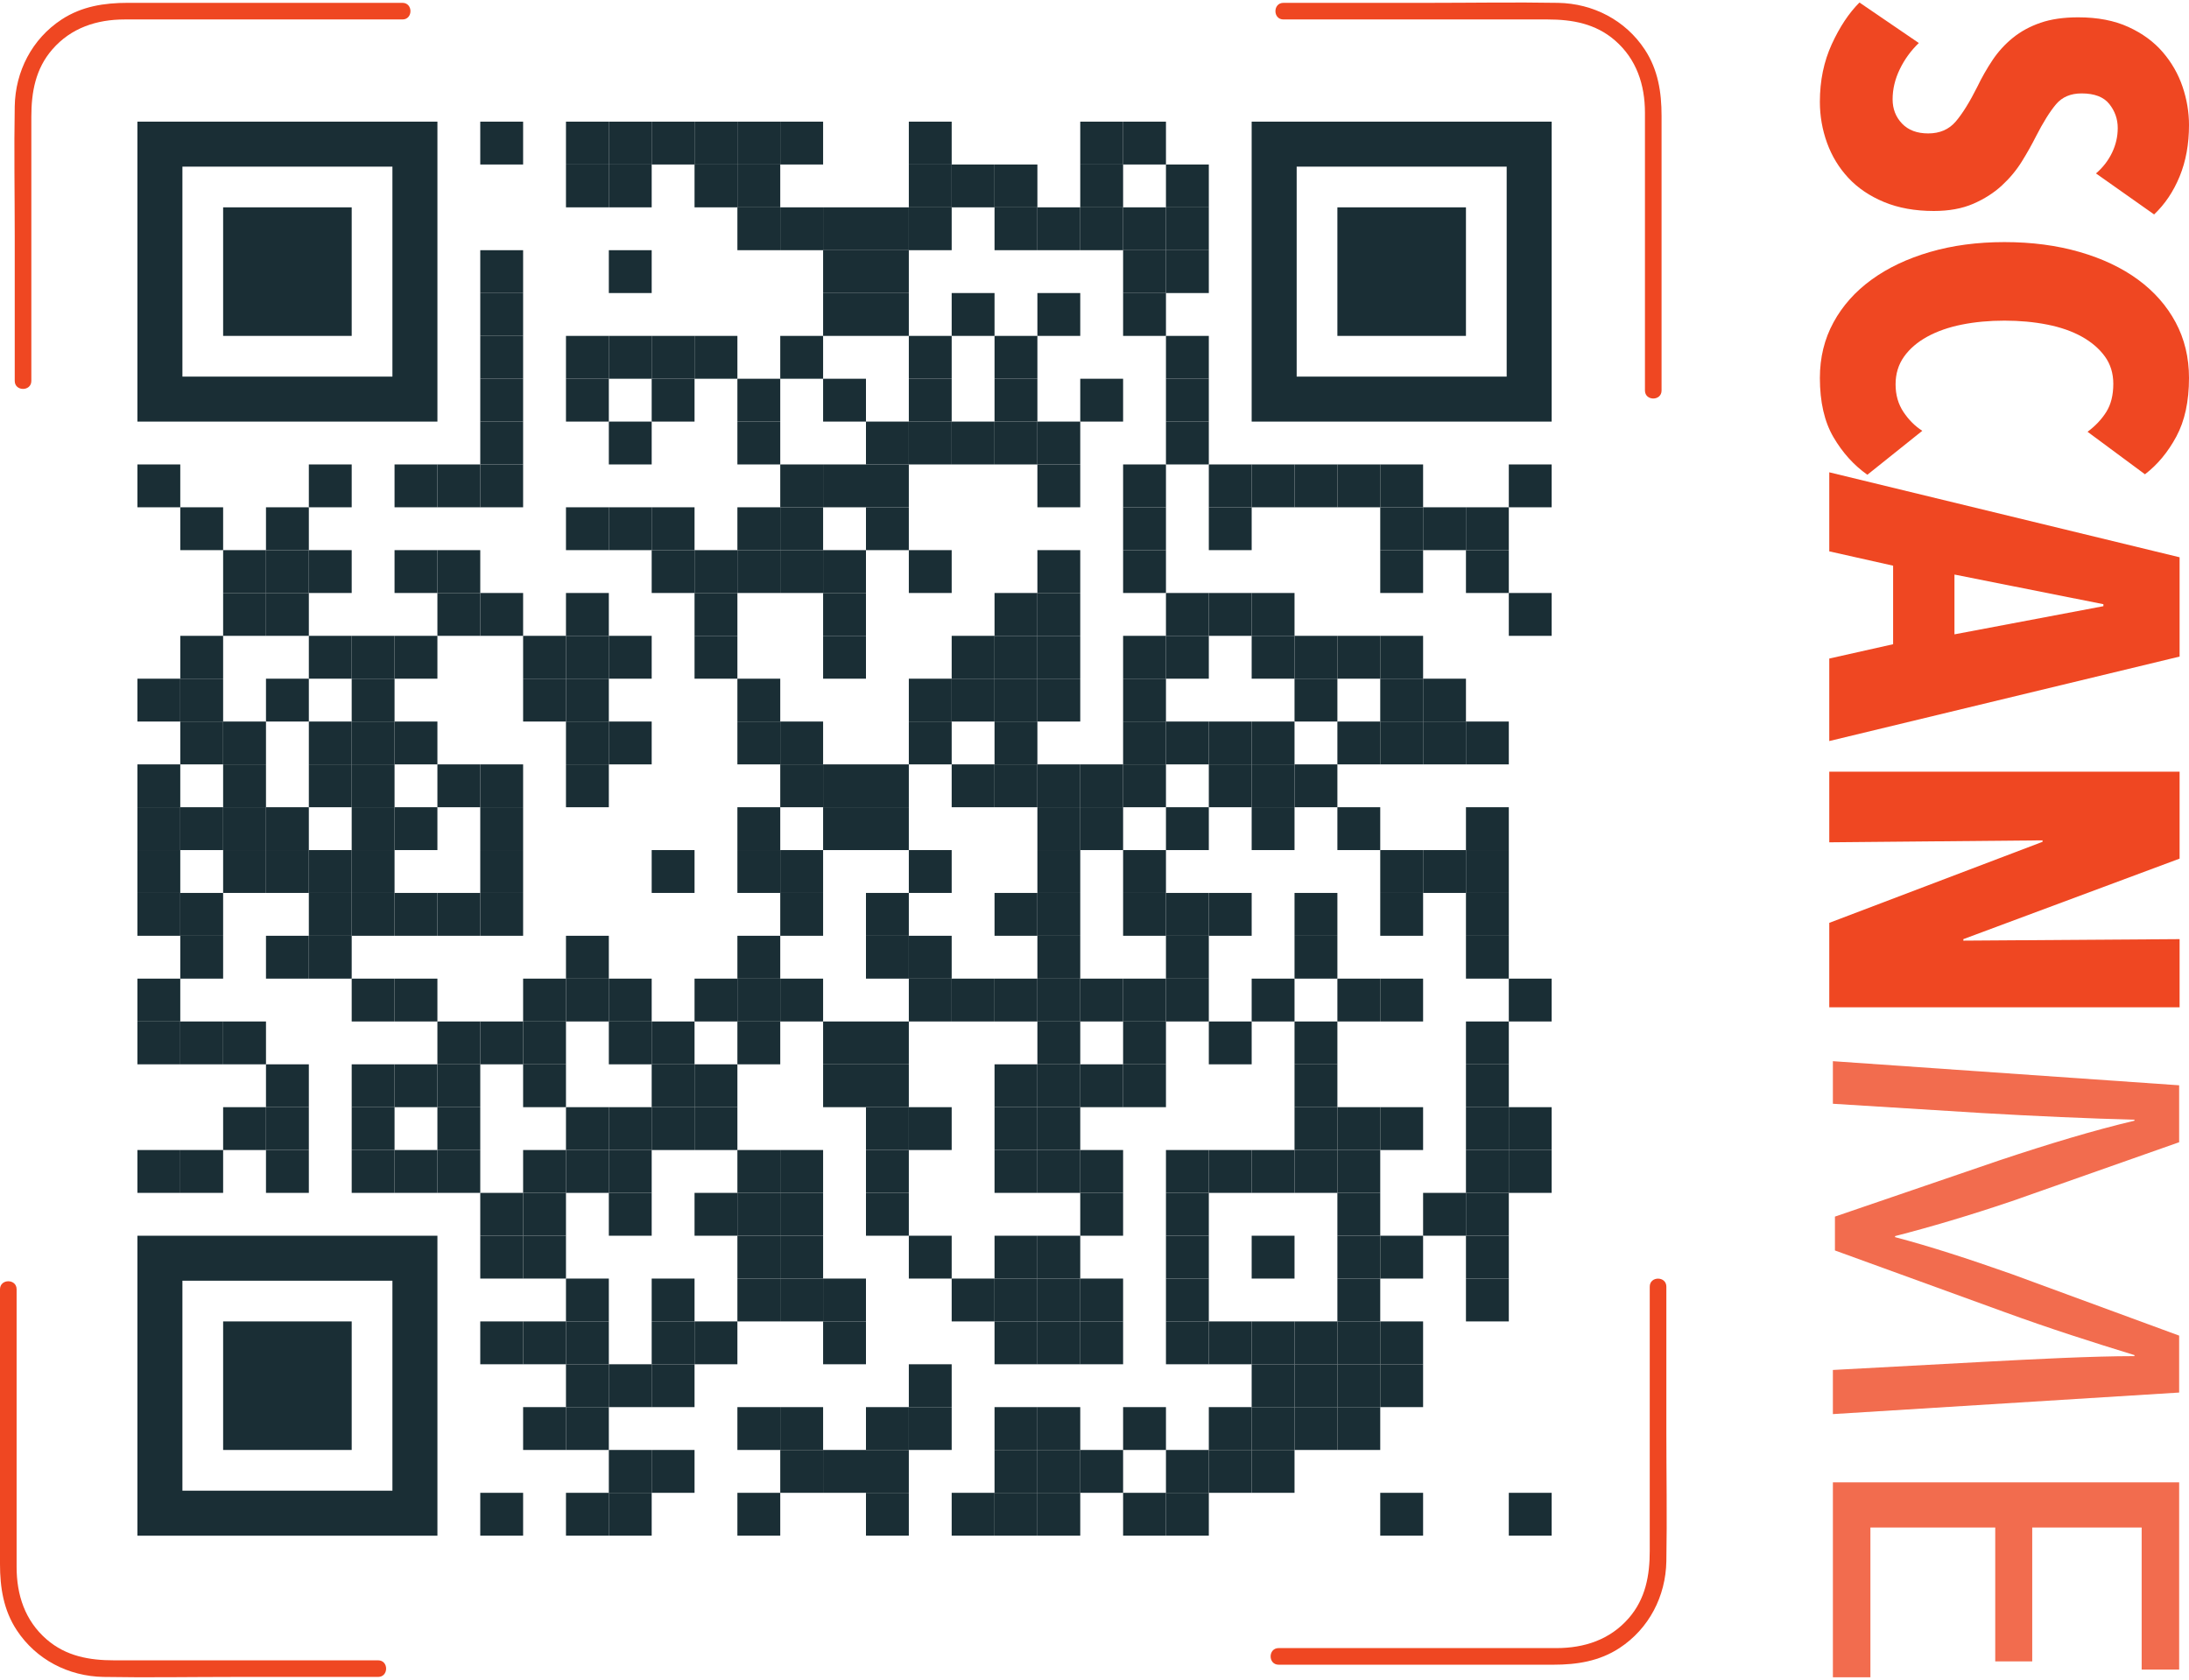 <?xml version="1.0" encoding="utf-8"?>
<!-- Generator: Adobe Illustrator 23.0.0, SVG Export Plug-In . SVG Version: 6.00 Build 0)  -->
<svg version="1.1" id="Livello_1" xmlns="http://www.w3.org/2000/svg" xmlns:xlink="http://www.w3.org/1999/xlink" x="0px" y="0px"
	 viewBox="0 0 400 307" style="enable-background:new 0 0 400 307;" xml:space="preserve">
<style type="text/css">
	.st0{fill:#EF4722;}
	.st1{fill:#1A2E35;}
	.st2{fill:none;}
	.st3{enable-background:new    ;}
	.st4{fill:#F26C4E;}
</style>
<g>
	<g>
		<g>
			<g>
				<g>
					<path class="st0" d="M5.727,69.612c0-16.09,0-32.18,0-48.27
						c0-4.5,0.755-8.76,3.827-12.302c3.432-3.958,8.137-5.484,13.228-5.484
						c8.752,0,17.504,0,26.256,0c8.167,0,16.333,0,24.5,0c1.953,0,1.956-3.036,0-3.036
						c-16.732,0-33.465,0-50.197,0c-4.301,0-8.416,0.635-12.102,3.057
						c-5.385,3.539-8.434,9.459-8.547,15.851c-0.141,7.942,0,15.9,0,23.843
						c0,8.78,0,17.56,0,26.34C2.691,71.566,5.727,71.569,5.727,69.612L5.727,69.612z
						"/>
				</g>
			</g>
		</g>
		<g>
			<g>
				<g>
					<path class="st0" d="M69.092,303.444c-16.09,0-32.18,0-48.271,0
						c-4.5,0-8.759-0.755-12.302-3.827c-3.958-3.432-5.484-8.137-5.484-13.228
						c0-8.752,0-17.504,0-26.256c0-8.166,0-16.333,0-24.5c0-1.953-3.035-1.957-3.035,0
						c0,16.732,0,33.465,0,50.197c0,4.301,0.635,8.416,3.057,12.102
						c3.539,5.385,9.459,8.434,15.851,8.547c7.942,0.141,15.899,0,23.843,0
						c8.78,0,17.56,0,26.34,0C71.045,306.479,71.048,303.444,69.092,303.444
						L69.092,303.444z"/>
				</g>
			</g>
		</g>
		<g>
			<g>
				<g>
					<path class="st0" d="M301.462,235.152c0,16.09,0,32.181,0,48.271
						c0,4.5-0.755,8.759-3.827,12.302c-3.432,3.958-8.137,5.483-13.228,5.483
						c-8.752,0-17.504,0-26.256,0c-8.166,0-16.333,0-24.5,0c-1.953,0-1.957,3.036,0,3.036
						c16.733,0,33.465,0,50.197,0c4.301,0,8.416-0.635,12.102-3.058
						c5.385-3.539,8.434-9.459,8.547-15.851c0.141-7.942,0-15.9,0-23.843
						c0-8.78,0-17.56,0-26.34C304.497,233.199,301.462,233.196,301.462,235.152
						L301.462,235.152z"/>
				</g>
			</g>
		</g>
		<g>
			<g>
				<g>
					<path class="st0" d="M234.528,3.556c16.09,0,32.181,0,48.271,0
						c4.5,0,8.759,0.755,12.302,3.827c3.958,3.432,5.484,8.137,5.484,13.228
						c0,8.752,0,17.504,0,26.256c0,8.167,0,16.333,0,24.5c0,1.953,3.035,1.956,3.035,0
						c0-16.732,0-33.465,0-50.197c0-4.301-0.635-8.416-3.058-12.102
						c-3.539-5.385-9.459-8.434-15.851-8.547c-7.942-0.141-15.9,0-23.843,0
						c-8.78,0-17.56,0-26.341,0C232.575,0.521,232.572,3.556,234.528,3.556
						L234.528,3.556z"/>
				</g>
			</g>
		</g>
		<g transform="translate(122,122)">
			<g transform="translate(488,0) scale(0.61,0.61)">
				<g transform="">
					<rect x="-856.132" y="-163.553" class="st1" width="12.838" height="12.838"/>
				</g>
			</g>
			<g transform="translate(610,0) scale(0.61,0.61)">
				<g transform="">
					<rect x="-1030.456" y="-163.553" class="st1" width="12.838" height="12.838"/>
				</g>
			</g>
			<g transform="translate(671,0) scale(0.61,0.61)">
				<g transform="">
					<rect x="-1117.618" y="-163.553" class="st1" width="12.838" height="12.838"/>
				</g>
			</g>
			<g transform="translate(732,0) scale(0.61,0.61)">
				<g transform="">
					<rect x="-1204.78" y="-163.553" class="st1" width="12.838" height="12.838"/>
				</g>
			</g>
			<g transform="translate(793,0) scale(0.61,0.61)">
				<g transform="">
					<rect x="-1291.942" y="-163.553" class="st1" width="12.838" height="12.838"/>
				</g>
			</g>
			<g transform="translate(854,0) scale(0.61,0.61)">
				<g transform="">
					<rect x="-1379.104" y="-163.553" class="st1" width="12.838" height="12.838"/>
				</g>
			</g>
			<g transform="translate(915,0) scale(0.61,0.61)">
				<g transform="">
					<rect x="-1466.266" y="-163.553" class="st1" width="12.838" height="12.838"/>
				</g>
			</g>
			<g transform="translate(1098,0) scale(0.61,0.61)">
				<g transform="">
					<rect x="-1727.752" y="-163.553" class="st1" width="12.838" height="12.838"/>
				</g>
			</g>
			<g transform="translate(1342,0) scale(0.61,0.61)">
				<g transform="">
					<rect x="-2076.4" y="-163.553" class="st1" width="12.838" height="12.838"/>
				</g>
			</g>
			<g transform="translate(1403,0) scale(0.61,0.61)">
				<g transform="">
					<rect x="-2163.562" y="-163.553" class="st1" width="12.838" height="12.838"/>
				</g>
			</g>
			<g transform="translate(610,61) scale(0.61,0.61)">
				<g transform="">
					<rect x="-1030.456" y="-250.715" class="st1" width="12.838" height="12.838"/>
				</g>
			</g>
			<g transform="translate(671,61) scale(0.61,0.61)">
				<g transform="">
					<rect x="-1117.618" y="-250.715" class="st1" width="12.838" height="12.838"/>
				</g>
			</g>
			<g transform="translate(793,61) scale(0.61,0.61)">
				<g transform="">
					<rect x="-1291.942" y="-250.715" class="st1" width="12.838" height="12.838"/>
				</g>
			</g>
			<g transform="translate(854,61) scale(0.61,0.61)">
				<g transform="">
					<rect x="-1379.104" y="-250.715" class="st1" width="12.838" height="12.838"/>
				</g>
			</g>
			<g transform="translate(1098,61) scale(0.61,0.61)">
				<g transform="">
					<rect x="-1727.752" y="-250.715" class="st1" width="12.838" height="12.838"/>
				</g>
			</g>
			<g transform="translate(1159,61) scale(0.61,0.61)">
				<g transform="">
					<rect x="-1814.914" y="-250.715" class="st1" width="12.838" height="12.838"/>
				</g>
			</g>
			<g transform="translate(1220,61) scale(0.61,0.61)">
				<g transform="">
					<rect x="-1902.076" y="-250.715" class="st1" width="12.838" height="12.838"/>
				</g>
			</g>
			<g transform="translate(1342,61) scale(0.61,0.61)">
				<g transform="">
					<rect x="-2076.4" y="-250.715" class="st1" width="12.838" height="12.838"/>
				</g>
			</g>
			<g transform="translate(1464,61) scale(0.61,0.61)">
				<g transform="">
					<rect x="-2250.724" y="-250.715" class="st1" width="12.838" height="12.838"/>
				</g>
			</g>
			<g transform="translate(854,122) scale(0.61,0.61)">
				<g transform="">
					<rect x="-1379.104" y="-337.877" class="st1" width="12.838" height="12.838"/>
				</g>
			</g>
			<g transform="translate(915,122) scale(0.61,0.61)">
				<g transform="">
					<rect x="-1466.266" y="-337.877" class="st1" width="12.838" height="12.838"/>
				</g>
			</g>
			<g transform="translate(976,122) scale(0.61,0.61)">
				<g transform="">
					<rect x="-1553.428" y="-337.877" class="st1" width="12.838" height="12.838"/>
				</g>
			</g>
			<g transform="translate(1037,122) scale(0.61,0.61)">
				<g transform="">
					<rect x="-1640.59" y="-337.877" class="st1" width="12.838" height="12.838"/>
				</g>
			</g>
			<g transform="translate(1098,122) scale(0.61,0.61)">
				<g transform="">
					<rect x="-1727.752" y="-337.877" class="st1" width="12.838" height="12.838"/>
				</g>
			</g>
			<g transform="translate(1220,122) scale(0.61,0.61)">
				<g transform="">
					<rect x="-1902.076" y="-337.877" class="st1" width="12.838" height="12.838"/>
				</g>
			</g>
			<g transform="translate(1281,122) scale(0.61,0.61)">
				<g transform="">
					<rect x="-1989.238" y="-337.877" class="st1" width="12.838" height="12.838"/>
				</g>
			</g>
			<g transform="translate(1342,122) scale(0.61,0.61)">
				<g transform="">
					<rect x="-2076.4" y="-337.877" class="st1" width="12.838" height="12.838"/>
				</g>
			</g>
			<g transform="translate(1403,122) scale(0.61,0.61)">
				<g transform="">
					<rect x="-2163.562" y="-337.877" class="st1" width="12.838" height="12.838"/>
				</g>
			</g>
			<g transform="translate(1464,122) scale(0.61,0.61)">
				<g transform="">
					<rect x="-2250.724" y="-337.877" class="st1" width="12.838" height="12.838"/>
				</g>
			</g>
			<g transform="translate(488,183) scale(0.61,0.61)">
				<g transform="">
					<rect x="-856.132" y="-425.039" class="st1" width="12.838" height="12.838"/>
				</g>
			</g>
			<g transform="translate(671,183) scale(0.61,0.61)">
				<g transform="">
					<rect x="-1117.618" y="-425.039" class="st1" width="12.838" height="12.838"/>
				</g>
			</g>
			<g transform="translate(976,183) scale(0.61,0.61)">
				<g transform="">
					<rect x="-1553.428" y="-425.039" class="st1" width="12.838" height="12.838"/>
				</g>
			</g>
			<g transform="translate(1037,183) scale(0.61,0.61)">
				<g transform="">
					<rect x="-1640.59" y="-425.039" class="st1" width="12.838" height="12.838"/>
				</g>
			</g>
			<g transform="translate(1403,183) scale(0.61,0.61)">
				<g transform="">
					<rect x="-2163.562" y="-425.039" class="st1" width="12.838" height="12.838"/>
				</g>
			</g>
			<g transform="translate(1464,183) scale(0.61,0.61)">
				<g transform="">
					<rect x="-2250.724" y="-425.039" class="st1" width="12.838" height="12.838"/>
				</g>
			</g>
			<g transform="translate(488,244) scale(0.61,0.61)">
				<g transform="">
					<rect x="-856.132" y="-512.201" class="st1" width="12.838" height="12.838"/>
				</g>
			</g>
			<g transform="translate(976,244) scale(0.61,0.61)">
				<g transform="">
					<rect x="-1553.428" y="-512.201" class="st1" width="12.838" height="12.838"/>
				</g>
			</g>
			<g transform="translate(1037,244) scale(0.61,0.61)">
				<g transform="">
					<rect x="-1640.59" y="-512.201" class="st1" width="12.838" height="12.838"/>
				</g>
			</g>
			<g transform="translate(1159,244) scale(0.61,0.61)">
				<g transform="">
					<rect x="-1814.914" y="-512.201" class="st1" width="12.838" height="12.838"/>
				</g>
			</g>
			<g transform="translate(1281,244) scale(0.61,0.61)">
				<g transform="">
					<rect x="-1989.238" y="-512.201" class="st1" width="12.838" height="12.838"/>
				</g>
			</g>
			<g transform="translate(1403,244) scale(0.61,0.61)">
				<g transform="">
					<rect x="-2163.562" y="-512.201" class="st1" width="12.838" height="12.838"/>
				</g>
			</g>
			<g transform="translate(488,305) scale(0.61,0.61)">
				<g transform="">
					<rect x="-856.132" y="-599.363" class="st1" width="12.838" height="12.838"/>
				</g>
			</g>
			<g transform="translate(610,305) scale(0.61,0.61)">
				<g transform="">
					<rect x="-1030.456" y="-599.363" class="st1" width="12.838" height="12.838"/>
				</g>
			</g>
			<g transform="translate(671,305) scale(0.61,0.61)">
				<g transform="">
					<rect x="-1117.618" y="-599.363" class="st1" width="12.838" height="12.838"/>
				</g>
			</g>
			<g transform="translate(732,305) scale(0.61,0.61)">
				<g transform="">
					<rect x="-1204.78" y="-599.363" class="st1" width="12.838" height="12.838"/>
				</g>
			</g>
			<g transform="translate(793,305) scale(0.61,0.61)">
				<g transform="">
					<rect x="-1291.942" y="-599.363" class="st1" width="12.838" height="12.838"/>
				</g>
			</g>
			<g transform="translate(915,305) scale(0.61,0.61)">
				<g transform="">
					<rect x="-1466.266" y="-599.363" class="st1" width="12.838" height="12.838"/>
				</g>
			</g>
			<g transform="translate(1098,305) scale(0.61,0.61)">
				<g transform="">
					<rect x="-1727.752" y="-599.363" class="st1" width="12.838" height="12.838"/>
				</g>
			</g>
			<g transform="translate(1220,305) scale(0.61,0.61)">
				<g transform="">
					<rect x="-1902.076" y="-599.363" class="st1" width="12.838" height="12.838"/>
				</g>
			</g>
			<g transform="translate(1464,305) scale(0.61,0.61)">
				<g transform="">
					<rect x="-2250.724" y="-599.363" class="st1" width="12.838" height="12.838"/>
				</g>
			</g>
			<g transform="translate(488,366) scale(0.61,0.61)">
				<g transform="">
					<rect x="-856.132" y="-686.525" class="st1" width="12.838" height="12.838"/>
				</g>
			</g>
			<g transform="translate(610,366) scale(0.61,0.61)">
				<g transform="">
					<rect x="-1030.456" y="-686.525" class="st1" width="12.838" height="12.838"/>
				</g>
			</g>
			<g transform="translate(732,366) scale(0.61,0.61)">
				<g transform="">
					<rect x="-1204.78" y="-686.525" class="st1" width="12.838" height="12.838"/>
				</g>
			</g>
			<g transform="translate(854,366) scale(0.61,0.61)">
				<g transform="">
					<rect x="-1379.104" y="-686.525" class="st1" width="12.838" height="12.838"/>
				</g>
			</g>
			<g transform="translate(976,366) scale(0.61,0.61)">
				<g transform="">
					<rect x="-1553.428" y="-686.525" class="st1" width="12.838" height="12.838"/>
				</g>
			</g>
			<g transform="translate(1098,366) scale(0.61,0.61)">
				<g transform="">
					<rect x="-1727.752" y="-686.525" class="st1" width="12.838" height="12.838"/>
				</g>
			</g>
			<g transform="translate(1220,366) scale(0.61,0.61)">
				<g transform="">
					<rect x="-1902.076" y="-686.525" class="st1" width="12.838" height="12.838"/>
				</g>
			</g>
			<g transform="translate(1342,366) scale(0.61,0.61)">
				<g transform="">
					<rect x="-2076.4" y="-686.525" class="st1" width="12.838" height="12.838"/>
				</g>
			</g>
			<g transform="translate(1464,366) scale(0.61,0.61)">
				<g transform="">
					<rect x="-2250.724" y="-686.525" class="st1" width="12.838" height="12.838"/>
				</g>
			</g>
			<g transform="translate(488,427) scale(0.61,0.61)">
				<g transform="">
					<rect x="-856.132" y="-773.687" class="st1" width="12.838" height="12.838"/>
				</g>
			</g>
			<g transform="translate(671,427) scale(0.61,0.61)">
				<g transform="">
					<rect x="-1117.618" y="-773.687" class="st1" width="12.838" height="12.838"/>
				</g>
			</g>
			<g transform="translate(854,427) scale(0.61,0.61)">
				<g transform="">
					<rect x="-1379.104" y="-773.687" class="st1" width="12.838" height="12.838"/>
				</g>
			</g>
			<g transform="translate(1037,427) scale(0.61,0.61)">
				<g transform="">
					<rect x="-1640.59" y="-773.687" class="st1" width="12.838" height="12.838"/>
				</g>
			</g>
			<g transform="translate(1098,427) scale(0.61,0.61)">
				<g transform="">
					<rect x="-1727.752" y="-773.687" class="st1" width="12.838" height="12.838"/>
				</g>
			</g>
			<g transform="translate(1159,427) scale(0.61,0.61)">
				<g transform="">
					<rect x="-1814.914" y="-773.687" class="st1" width="12.838" height="12.838"/>
				</g>
			</g>
			<g transform="translate(1220,427) scale(0.61,0.61)">
				<g transform="">
					<rect x="-1902.076" y="-773.687" class="st1" width="12.838" height="12.838"/>
				</g>
			</g>
			<g transform="translate(1281,427) scale(0.61,0.61)">
				<g transform="">
					<rect x="-1989.238" y="-773.687" class="st1" width="12.838" height="12.838"/>
				</g>
			</g>
			<g transform="translate(1464,427) scale(0.61,0.61)">
				<g transform="">
					<rect x="-2250.724" y="-773.687" class="st1" width="12.838" height="12.838"/>
				</g>
			</g>
			<g transform="translate(0,488) scale(0.61,0.61)">
				<g transform="">
					<rect x="-158.835" y="-860.849" class="st1" width="12.838" height="12.838"/>
				</g>
			</g>
			<g transform="translate(244,488) scale(0.61,0.61)">
				<g transform="">
					<rect x="-507.483" y="-860.849" class="st1" width="12.838" height="12.838"/>
				</g>
			</g>
			<g transform="translate(366,488) scale(0.61,0.61)">
				<g transform="">
					<rect x="-681.808" y="-860.849" class="st1" width="12.838" height="12.838"/>
				</g>
			</g>
			<g transform="translate(427,488) scale(0.61,0.61)">
				<g transform="">
					<rect x="-768.97" y="-860.849" class="st1" width="12.838" height="12.838"/>
				</g>
			</g>
			<g transform="translate(488,488) scale(0.61,0.61)">
				<g transform="">
					<rect x="-856.132" y="-860.849" class="st1" width="12.838" height="12.838"/>
				</g>
			</g>
			<g transform="translate(915,488) scale(0.61,0.61)">
				<g transform="">
					<rect x="-1466.266" y="-860.849" class="st1" width="12.838" height="12.838"/>
				</g>
			</g>
			<g transform="translate(976,488) scale(0.61,0.61)">
				<g transform="">
					<rect x="-1553.428" y="-860.849" class="st1" width="12.838" height="12.838"/>
				</g>
			</g>
			<g transform="translate(1037,488) scale(0.61,0.61)">
				<g transform="">
					<rect x="-1640.59" y="-860.849" class="st1" width="12.838" height="12.838"/>
				</g>
			</g>
			<g transform="translate(1281,488) scale(0.61,0.61)">
				<g transform="">
					<rect x="-1989.238" y="-860.849" class="st1" width="12.838" height="12.838"/>
				</g>
			</g>
			<g transform="translate(1403,488) scale(0.61,0.61)">
				<g transform="">
					<rect x="-2163.562" y="-860.849" class="st1" width="12.838" height="12.838"/>
				</g>
			</g>
			<g transform="translate(1525,488) scale(0.61,0.61)">
				<g transform="">
					<rect x="-2337.886" y="-860.849" class="st1" width="12.838" height="12.838"/>
				</g>
			</g>
			<g transform="translate(1586,488) scale(0.61,0.61)">
				<g transform="">
					<rect x="-2425.049" y="-860.849" class="st1" width="12.838" height="12.838"/>
				</g>
			</g>
			<g transform="translate(1647,488) scale(0.61,0.61)">
				<g transform="">
					<rect x="-2512.21" y="-860.849" class="st1" width="12.838" height="12.838"/>
				</g>
			</g>
			<g transform="translate(1708,488) scale(0.61,0.61)">
				<g transform="">
					<rect x="-2599.373" y="-860.849" class="st1" width="12.838" height="12.838"/>
				</g>
			</g>
			<g transform="translate(1769,488) scale(0.61,0.61)">
				<g transform="">
					<rect x="-2686.535" y="-860.849" class="st1" width="12.838" height="12.838"/>
				</g>
			</g>
			<g transform="translate(1952,488) scale(0.61,0.61)">
				<g transform="">
					<rect x="-2948.021" y="-860.849" class="st1" width="12.838" height="12.838"/>
				</g>
			</g>
			<g transform="translate(61,549) scale(0.61,0.61)">
				<g transform="">
					<rect x="-245.997" y="-948.011" class="st1" width="12.838" height="12.838"/>
				</g>
			</g>
			<g transform="translate(183,549) scale(0.61,0.61)">
				<g transform="">
					<rect x="-420.321" y="-948.011" class="st1" width="12.838" height="12.838"/>
				</g>
			</g>
			<g transform="translate(610,549) scale(0.61,0.61)">
				<g transform="">
					<rect x="-1030.456" y="-948.011" class="st1" width="12.838" height="12.838"/>
				</g>
			</g>
			<g transform="translate(671,549) scale(0.61,0.61)">
				<g transform="">
					<rect x="-1117.618" y="-948.011" class="st1" width="12.838" height="12.838"/>
				</g>
			</g>
			<g transform="translate(732,549) scale(0.61,0.61)">
				<g transform="">
					<rect x="-1204.78" y="-948.011" class="st1" width="12.838" height="12.838"/>
				</g>
			</g>
			<g transform="translate(854,549) scale(0.61,0.61)">
				<g transform="">
					<rect x="-1379.104" y="-948.011" class="st1" width="12.838" height="12.838"/>
				</g>
			</g>
			<g transform="translate(915,549) scale(0.61,0.61)">
				<g transform="">
					<rect x="-1466.266" y="-948.011" class="st1" width="12.838" height="12.838"/>
				</g>
			</g>
			<g transform="translate(1037,549) scale(0.61,0.61)">
				<g transform="">
					<rect x="-1640.59" y="-948.011" class="st1" width="12.838" height="12.838"/>
				</g>
			</g>
			<g transform="translate(1403,549) scale(0.61,0.61)">
				<g transform="">
					<rect x="-2163.562" y="-948.011" class="st1" width="12.838" height="12.838"/>
				</g>
			</g>
			<g transform="translate(1525,549) scale(0.61,0.61)">
				<g transform="">
					<rect x="-2337.886" y="-948.011" class="st1" width="12.838" height="12.838"/>
				</g>
			</g>
			<g transform="translate(1769,549) scale(0.61,0.61)">
				<g transform="">
					<rect x="-2686.535" y="-948.011" class="st1" width="12.838" height="12.838"/>
				</g>
			</g>
			<g transform="translate(1830,549) scale(0.61,0.61)">
				<g transform="">
					<rect x="-2773.697" y="-948.011" class="st1" width="12.838" height="12.838"/>
				</g>
			</g>
			<g transform="translate(1891,549) scale(0.61,0.61)">
				<g transform="">
					<rect x="-2860.859" y="-948.011" class="st1" width="12.838" height="12.838"/>
				</g>
			</g>
			<g transform="translate(122,610) scale(0.61,0.61)">
				<g transform="">
					<rect x="-333.159" y="-1035.173" class="st1" width="12.838" height="12.838"/>
				</g>
			</g>
			<g transform="translate(183,610) scale(0.61,0.61)">
				<g transform="">
					<rect x="-420.321" y="-1035.173" class="st1" width="12.838" height="12.838"/>
				</g>
			</g>
			<g transform="translate(244,610) scale(0.61,0.61)">
				<g transform="">
					<rect x="-507.483" y="-1035.173" class="st1" width="12.838" height="12.838"/>
				</g>
			</g>
			<g transform="translate(366,610) scale(0.61,0.61)">
				<g transform="">
					<rect x="-681.808" y="-1035.173" class="st1" width="12.838" height="12.838"/>
				</g>
			</g>
			<g transform="translate(427,610) scale(0.61,0.61)">
				<g transform="">
					<rect x="-768.97" y="-1035.173" class="st1" width="12.838" height="12.838"/>
				</g>
			</g>
			<g transform="translate(732,610) scale(0.61,0.61)">
				<g transform="">
					<rect x="-1204.78" y="-1035.173" class="st1" width="12.838" height="12.838"/>
				</g>
			</g>
			<g transform="translate(793,610) scale(0.61,0.61)">
				<g transform="">
					<rect x="-1291.942" y="-1035.173" class="st1" width="12.838" height="12.838"/>
				</g>
			</g>
			<g transform="translate(854,610) scale(0.61,0.61)">
				<g transform="">
					<rect x="-1379.104" y="-1035.173" class="st1" width="12.838" height="12.838"/>
				</g>
			</g>
			<g transform="translate(915,610) scale(0.61,0.61)">
				<g transform="">
					<rect x="-1466.266" y="-1035.173" class="st1" width="12.838" height="12.838"/>
				</g>
			</g>
			<g transform="translate(976,610) scale(0.61,0.61)">
				<g transform="">
					<rect x="-1553.428" y="-1035.173" class="st1" width="12.838" height="12.838"/>
				</g>
			</g>
			<g transform="translate(1098,610) scale(0.61,0.61)">
				<g transform="">
					<rect x="-1727.752" y="-1035.173" class="st1" width="12.838" height="12.838"/>
				</g>
			</g>
			<g transform="translate(1281,610) scale(0.61,0.61)">
				<g transform="">
					<rect x="-1989.238" y="-1035.173" class="st1" width="12.838" height="12.838"/>
				</g>
			</g>
			<g transform="translate(1403,610) scale(0.61,0.61)">
				<g transform="">
					<rect x="-2163.562" y="-1035.173" class="st1" width="12.838" height="12.838"/>
				</g>
			</g>
			<g transform="translate(1769,610) scale(0.61,0.61)">
				<g transform="">
					<rect x="-2686.535" y="-1035.173" class="st1" width="12.838" height="12.838"/>
				</g>
			</g>
			<g transform="translate(1891,610) scale(0.61,0.61)">
				<g transform="">
					<rect x="-2860.859" y="-1035.173" class="st1" width="12.838" height="12.838"/>
				</g>
			</g>
			<g transform="translate(122,671) scale(0.61,0.61)">
				<g transform="">
					<rect x="-333.159" y="-1122.335" class="st1" width="12.838" height="12.838"/>
				</g>
			</g>
			<g transform="translate(183,671) scale(0.61,0.61)">
				<g transform="">
					<rect x="-420.321" y="-1122.335" class="st1" width="12.838" height="12.838"/>
				</g>
			</g>
			<g transform="translate(427,671) scale(0.61,0.61)">
				<g transform="">
					<rect x="-768.97" y="-1122.335" class="st1" width="12.838" height="12.838"/>
				</g>
			</g>
			<g transform="translate(488,671) scale(0.61,0.61)">
				<g transform="">
					<rect x="-856.132" y="-1122.335" class="st1" width="12.838" height="12.838"/>
				</g>
			</g>
			<g transform="translate(610,671) scale(0.61,0.61)">
				<g transform="">
					<rect x="-1030.456" y="-1122.335" class="st1" width="12.838" height="12.838"/>
				</g>
			</g>
			<g transform="translate(793,671) scale(0.61,0.61)">
				<g transform="">
					<rect x="-1291.942" y="-1122.335" class="st1" width="12.838" height="12.838"/>
				</g>
			</g>
			<g transform="translate(976,671) scale(0.61,0.61)">
				<g transform="">
					<rect x="-1553.428" y="-1122.335" class="st1" width="12.838" height="12.838"/>
				</g>
			</g>
			<g transform="translate(1220,671) scale(0.61,0.61)">
				<g transform="">
					<rect x="-1902.076" y="-1122.335" class="st1" width="12.838" height="12.838"/>
				</g>
			</g>
			<g transform="translate(1281,671) scale(0.61,0.61)">
				<g transform="">
					<rect x="-1989.238" y="-1122.335" class="st1" width="12.838" height="12.838"/>
				</g>
			</g>
			<g transform="translate(1464,671) scale(0.61,0.61)">
				<g transform="">
					<rect x="-2250.724" y="-1122.335" class="st1" width="12.838" height="12.838"/>
				</g>
			</g>
			<g transform="translate(1525,671) scale(0.61,0.61)">
				<g transform="">
					<rect x="-2337.886" y="-1122.335" class="st1" width="12.838" height="12.838"/>
				</g>
			</g>
			<g transform="translate(1586,671) scale(0.61,0.61)">
				<g transform="">
					<rect x="-2425.049" y="-1122.335" class="st1" width="12.838" height="12.838"/>
				</g>
			</g>
			<g transform="translate(1952,671) scale(0.61,0.61)">
				<g transform="">
					<rect x="-2948.021" y="-1122.335" class="st1" width="12.838" height="12.838"/>
				</g>
			</g>
			<g transform="translate(61,732) scale(0.61,0.61)">
				<g transform="">
					<rect x="-245.997" y="-1209.497" class="st1" width="12.838" height="12.838"/>
				</g>
			</g>
			<g transform="translate(244,732) scale(0.61,0.61)">
				<g transform="">
					<rect x="-507.483" y="-1209.497" class="st1" width="12.838" height="12.838"/>
				</g>
			</g>
			<g transform="translate(305,732) scale(0.61,0.61)">
				<g transform="">
					<rect x="-594.646" y="-1209.497" class="st1" width="12.838" height="12.838"/>
				</g>
			</g>
			<g transform="translate(366,732) scale(0.61,0.61)">
				<g transform="">
					<rect x="-681.808" y="-1209.497" class="st1" width="12.838" height="12.838"/>
				</g>
			</g>
			<g transform="translate(549,732) scale(0.61,0.61)">
				<g transform="">
					<rect x="-943.294" y="-1209.497" class="st1" width="12.838" height="12.838"/>
				</g>
			</g>
			<g transform="translate(610,732) scale(0.61,0.61)">
				<g transform="">
					<rect x="-1030.456" y="-1209.497" class="st1" width="12.838" height="12.838"/>
				</g>
			</g>
			<g transform="translate(671,732) scale(0.61,0.61)">
				<g transform="">
					<rect x="-1117.618" y="-1209.497" class="st1" width="12.838" height="12.838"/>
				</g>
			</g>
			<g transform="translate(793,732) scale(0.61,0.61)">
				<g transform="">
					<rect x="-1291.942" y="-1209.497" class="st1" width="12.838" height="12.838"/>
				</g>
			</g>
			<g transform="translate(976,732) scale(0.61,0.61)">
				<g transform="">
					<rect x="-1553.428" y="-1209.497" class="st1" width="12.838" height="12.838"/>
				</g>
			</g>
			<g transform="translate(1159,732) scale(0.61,0.61)">
				<g transform="">
					<rect x="-1814.914" y="-1209.497" class="st1" width="12.838" height="12.838"/>
				</g>
			</g>
			<g transform="translate(1220,732) scale(0.61,0.61)">
				<g transform="">
					<rect x="-1902.076" y="-1209.497" class="st1" width="12.838" height="12.838"/>
				</g>
			</g>
			<g transform="translate(1281,732) scale(0.61,0.61)">
				<g transform="">
					<rect x="-1989.238" y="-1209.497" class="st1" width="12.838" height="12.838"/>
				</g>
			</g>
			<g transform="translate(1403,732) scale(0.61,0.61)">
				<g transform="">
					<rect x="-2163.562" y="-1209.497" class="st1" width="12.838" height="12.838"/>
				</g>
			</g>
			<g transform="translate(1464,732) scale(0.61,0.61)">
				<g transform="">
					<rect x="-2250.724" y="-1209.497" class="st1" width="12.838" height="12.838"/>
				</g>
			</g>
			<g transform="translate(1586,732) scale(0.61,0.61)">
				<g transform="">
					<rect x="-2425.049" y="-1209.497" class="st1" width="12.838" height="12.838"/>
				</g>
			</g>
			<g transform="translate(1647,732) scale(0.61,0.61)">
				<g transform="">
					<rect x="-2512.21" y="-1209.497" class="st1" width="12.838" height="12.838"/>
				</g>
			</g>
			<g transform="translate(1708,732) scale(0.61,0.61)">
				<g transform="">
					<rect x="-2599.373" y="-1209.497" class="st1" width="12.838" height="12.838"/>
				</g>
			</g>
			<g transform="translate(1769,732) scale(0.61,0.61)">
				<g transform="">
					<rect x="-2686.535" y="-1209.497" class="st1" width="12.838" height="12.838"/>
				</g>
			</g>
			<g transform="translate(0,793) scale(0.61,0.61)">
				<g transform="">
					<rect x="-158.835" y="-1296.659" class="st1" width="12.838" height="12.838"/>
				</g>
			</g>
			<g transform="translate(61,793) scale(0.61,0.61)">
				<g transform="">
					<rect x="-245.997" y="-1296.659" class="st1" width="12.838" height="12.838"/>
				</g>
			</g>
			<g transform="translate(183,793) scale(0.61,0.61)">
				<g transform="">
					<rect x="-420.321" y="-1296.659" class="st1" width="12.838" height="12.838"/>
				</g>
			</g>
			<g transform="translate(305,793) scale(0.61,0.61)">
				<g transform="">
					<rect x="-594.646" y="-1296.659" class="st1" width="12.838" height="12.838"/>
				</g>
			</g>
			<g transform="translate(549,793) scale(0.61,0.61)">
				<g transform="">
					<rect x="-943.294" y="-1296.659" class="st1" width="12.838" height="12.838"/>
				</g>
			</g>
			<g transform="translate(610,793) scale(0.61,0.61)">
				<g transform="">
					<rect x="-1030.456" y="-1296.659" class="st1" width="12.838" height="12.838"/>
				</g>
			</g>
			<g transform="translate(854,793) scale(0.61,0.61)">
				<g transform="">
					<rect x="-1379.104" y="-1296.659" class="st1" width="12.838" height="12.838"/>
				</g>
			</g>
			<g transform="translate(1098,793) scale(0.61,0.61)">
				<g transform="">
					<rect x="-1727.752" y="-1296.659" class="st1" width="12.838" height="12.838"/>
				</g>
			</g>
			<g transform="translate(1159,793) scale(0.61,0.61)">
				<g transform="">
					<rect x="-1814.914" y="-1296.659" class="st1" width="12.838" height="12.838"/>
				</g>
			</g>
			<g transform="translate(1220,793) scale(0.61,0.61)">
				<g transform="">
					<rect x="-1902.076" y="-1296.659" class="st1" width="12.838" height="12.838"/>
				</g>
			</g>
			<g transform="translate(1281,793) scale(0.61,0.61)">
				<g transform="">
					<rect x="-1989.238" y="-1296.659" class="st1" width="12.838" height="12.838"/>
				</g>
			</g>
			<g transform="translate(1403,793) scale(0.61,0.61)">
				<g transform="">
					<rect x="-2163.562" y="-1296.659" class="st1" width="12.838" height="12.838"/>
				</g>
			</g>
			<g transform="translate(1647,793) scale(0.61,0.61)">
				<g transform="">
					<rect x="-2512.21" y="-1296.659" class="st1" width="12.838" height="12.838"/>
				</g>
			</g>
			<g transform="translate(1769,793) scale(0.61,0.61)">
				<g transform="">
					<rect x="-2686.535" y="-1296.659" class="st1" width="12.838" height="12.838"/>
				</g>
			</g>
			<g transform="translate(1830,793) scale(0.61,0.61)">
				<g transform="">
					<rect x="-2773.697" y="-1296.659" class="st1" width="12.838" height="12.838"/>
				</g>
			</g>
			<g transform="translate(61,854) scale(0.61,0.61)">
				<g transform="">
					<rect x="-245.997" y="-1383.821" class="st1" width="12.838" height="12.838"/>
				</g>
			</g>
			<g transform="translate(122,854) scale(0.61,0.61)">
				<g transform="">
					<rect x="-333.159" y="-1383.821" class="st1" width="12.838" height="12.838"/>
				</g>
			</g>
			<g transform="translate(244,854) scale(0.61,0.61)">
				<g transform="">
					<rect x="-507.483" y="-1383.821" class="st1" width="12.838" height="12.838"/>
				</g>
			</g>
			<g transform="translate(305,854) scale(0.61,0.61)">
				<g transform="">
					<rect x="-594.646" y="-1383.821" class="st1" width="12.838" height="12.838"/>
				</g>
			</g>
			<g transform="translate(366,854) scale(0.61,0.61)">
				<g transform="">
					<rect x="-681.808" y="-1383.821" class="st1" width="12.838" height="12.838"/>
				</g>
			</g>
			<g transform="translate(610,854) scale(0.61,0.61)">
				<g transform="">
					<rect x="-1030.456" y="-1383.821" class="st1" width="12.838" height="12.838"/>
				</g>
			</g>
			<g transform="translate(671,854) scale(0.61,0.61)">
				<g transform="">
					<rect x="-1117.618" y="-1383.821" class="st1" width="12.838" height="12.838"/>
				</g>
			</g>
			<g transform="translate(854,854) scale(0.61,0.61)">
				<g transform="">
					<rect x="-1379.104" y="-1383.821" class="st1" width="12.838" height="12.838"/>
				</g>
			</g>
			<g transform="translate(915,854) scale(0.61,0.61)">
				<g transform="">
					<rect x="-1466.266" y="-1383.821" class="st1" width="12.838" height="12.838"/>
				</g>
			</g>
			<g transform="translate(1098,854) scale(0.61,0.61)">
				<g transform="">
					<rect x="-1727.752" y="-1383.821" class="st1" width="12.838" height="12.838"/>
				</g>
			</g>
			<g transform="translate(1220,854) scale(0.61,0.61)">
				<g transform="">
					<rect x="-1902.076" y="-1383.821" class="st1" width="12.838" height="12.838"/>
				</g>
			</g>
			<g transform="translate(1403,854) scale(0.61,0.61)">
				<g transform="">
					<rect x="-2163.562" y="-1383.821" class="st1" width="12.838" height="12.838"/>
				</g>
			</g>
			<g transform="translate(1464,854) scale(0.61,0.61)">
				<g transform="">
					<rect x="-2250.724" y="-1383.821" class="st1" width="12.838" height="12.838"/>
				</g>
			</g>
			<g transform="translate(1525,854) scale(0.61,0.61)">
				<g transform="">
					<rect x="-2337.886" y="-1383.821" class="st1" width="12.838" height="12.838"/>
				</g>
			</g>
			<g transform="translate(1586,854) scale(0.61,0.61)">
				<g transform="">
					<rect x="-2425.049" y="-1383.821" class="st1" width="12.838" height="12.838"/>
				</g>
			</g>
			<g transform="translate(1708,854) scale(0.61,0.61)">
				<g transform="">
					<rect x="-2599.373" y="-1383.821" class="st1" width="12.838" height="12.838"/>
				</g>
			</g>
			<g transform="translate(1769,854) scale(0.61,0.61)">
				<g transform="">
					<rect x="-2686.535" y="-1383.821" class="st1" width="12.838" height="12.838"/>
				</g>
			</g>
			<g transform="translate(1830,854) scale(0.61,0.61)">
				<g transform="">
					<rect x="-2773.697" y="-1383.821" class="st1" width="12.838" height="12.838"/>
				</g>
			</g>
			<g transform="translate(1891,854) scale(0.61,0.61)">
				<g transform="">
					<rect x="-2860.859" y="-1383.821" class="st1" width="12.838" height="12.838"/>
				</g>
			</g>
			<g transform="translate(0,915) scale(0.61,0.61)">
				<g transform="">
					<rect x="-158.835" y="-1470.983" class="st1" width="12.838" height="12.838"/>
				</g>
			</g>
			<g transform="translate(122,915) scale(0.61,0.61)">
				<g transform="">
					<rect x="-333.159" y="-1470.983" class="st1" width="12.838" height="12.838"/>
				</g>
			</g>
			<g transform="translate(244,915) scale(0.61,0.61)">
				<g transform="">
					<rect x="-507.483" y="-1470.983" class="st1" width="12.838" height="12.838"/>
				</g>
			</g>
			<g transform="translate(305,915) scale(0.61,0.61)">
				<g transform="">
					<rect x="-594.646" y="-1470.983" class="st1" width="12.838" height="12.838"/>
				</g>
			</g>
			<g transform="translate(427,915) scale(0.61,0.61)">
				<g transform="">
					<rect x="-768.97" y="-1470.983" class="st1" width="12.838" height="12.838"/>
				</g>
			</g>
			<g transform="translate(488,915) scale(0.61,0.61)">
				<g transform="">
					<rect x="-856.132" y="-1470.983" class="st1" width="12.838" height="12.838"/>
				</g>
			</g>
			<g transform="translate(610,915) scale(0.61,0.61)">
				<g transform="">
					<rect x="-1030.456" y="-1470.983" class="st1" width="12.838" height="12.838"/>
				</g>
			</g>
			<g transform="translate(915,915) scale(0.61,0.61)">
				<g transform="">
					<rect x="-1466.266" y="-1470.983" class="st1" width="12.838" height="12.838"/>
				</g>
			</g>
			<g transform="translate(976,915) scale(0.61,0.61)">
				<g transform="">
					<rect x="-1553.428" y="-1470.983" class="st1" width="12.838" height="12.838"/>
				</g>
			</g>
			<g transform="translate(1037,915) scale(0.61,0.61)">
				<g transform="">
					<rect x="-1640.59" y="-1470.983" class="st1" width="12.838" height="12.838"/>
				</g>
			</g>
			<g transform="translate(1159,915) scale(0.61,0.61)">
				<g transform="">
					<rect x="-1814.914" y="-1470.983" class="st1" width="12.838" height="12.838"/>
				</g>
			</g>
			<g transform="translate(1220,915) scale(0.61,0.61)">
				<g transform="">
					<rect x="-1902.076" y="-1470.983" class="st1" width="12.838" height="12.838"/>
				</g>
			</g>
			<g transform="translate(1281,915) scale(0.61,0.61)">
				<g transform="">
					<rect x="-1989.238" y="-1470.983" class="st1" width="12.838" height="12.838"/>
				</g>
			</g>
			<g transform="translate(1342,915) scale(0.61,0.61)">
				<g transform="">
					<rect x="-2076.4" y="-1470.983" class="st1" width="12.838" height="12.838"/>
				</g>
			</g>
			<g transform="translate(1403,915) scale(0.61,0.61)">
				<g transform="">
					<rect x="-2163.562" y="-1470.983" class="st1" width="12.838" height="12.838"/>
				</g>
			</g>
			<g transform="translate(1525,915) scale(0.61,0.61)">
				<g transform="">
					<rect x="-2337.886" y="-1470.983" class="st1" width="12.838" height="12.838"/>
				</g>
			</g>
			<g transform="translate(1586,915) scale(0.61,0.61)">
				<g transform="">
					<rect x="-2425.049" y="-1470.983" class="st1" width="12.838" height="12.838"/>
				</g>
			</g>
			<g transform="translate(1647,915) scale(0.61,0.61)">
				<g transform="">
					<rect x="-2512.21" y="-1470.983" class="st1" width="12.838" height="12.838"/>
				</g>
			</g>
			<g transform="translate(0,976) scale(0.61,0.61)">
				<g transform="">
					<rect x="-158.835" y="-1558.145" class="st1" width="12.838" height="12.838"/>
				</g>
			</g>
			<g transform="translate(61,976) scale(0.61,0.61)">
				<g transform="">
					<rect x="-245.997" y="-1558.145" class="st1" width="12.838" height="12.838"/>
				</g>
			</g>
			<g transform="translate(122,976) scale(0.61,0.61)">
				<g transform="">
					<rect x="-333.159" y="-1558.145" class="st1" width="12.838" height="12.838"/>
				</g>
			</g>
			<g transform="translate(183,976) scale(0.61,0.61)">
				<g transform="">
					<rect x="-420.321" y="-1558.145" class="st1" width="12.838" height="12.838"/>
				</g>
			</g>
			<g transform="translate(305,976) scale(0.61,0.61)">
				<g transform="">
					<rect x="-594.646" y="-1558.145" class="st1" width="12.838" height="12.838"/>
				</g>
			</g>
			<g transform="translate(366,976) scale(0.61,0.61)">
				<g transform="">
					<rect x="-681.808" y="-1558.145" class="st1" width="12.838" height="12.838"/>
				</g>
			</g>
			<g transform="translate(488,976) scale(0.61,0.61)">
				<g transform="">
					<rect x="-856.132" y="-1558.145" class="st1" width="12.838" height="12.838"/>
				</g>
			</g>
			<g transform="translate(854,976) scale(0.61,0.61)">
				<g transform="">
					<rect x="-1379.104" y="-1558.145" class="st1" width="12.838" height="12.838"/>
				</g>
			</g>
			<g transform="translate(976,976) scale(0.61,0.61)">
				<g transform="">
					<rect x="-1553.428" y="-1558.145" class="st1" width="12.838" height="12.838"/>
				</g>
			</g>
			<g transform="translate(1037,976) scale(0.61,0.61)">
				<g transform="">
					<rect x="-1640.59" y="-1558.145" class="st1" width="12.838" height="12.838"/>
				</g>
			</g>
			<g transform="translate(1281,976) scale(0.61,0.61)">
				<g transform="">
					<rect x="-1989.238" y="-1558.145" class="st1" width="12.838" height="12.838"/>
				</g>
			</g>
			<g transform="translate(1342,976) scale(0.61,0.61)">
				<g transform="">
					<rect x="-2076.4" y="-1558.145" class="st1" width="12.838" height="12.838"/>
				</g>
			</g>
			<g transform="translate(1464,976) scale(0.61,0.61)">
				<g transform="">
					<rect x="-2250.724" y="-1558.145" class="st1" width="12.838" height="12.838"/>
				</g>
			</g>
			<g transform="translate(1586,976) scale(0.61,0.61)">
				<g transform="">
					<rect x="-2425.049" y="-1558.145" class="st1" width="12.838" height="12.838"/>
				</g>
			</g>
			<g transform="translate(1708,976) scale(0.61,0.61)">
				<g transform="">
					<rect x="-2599.373" y="-1558.145" class="st1" width="12.838" height="12.838"/>
				</g>
			</g>
			<g transform="translate(1891,976) scale(0.61,0.61)">
				<g transform="">
					<rect x="-2860.859" y="-1558.145" class="st1" width="12.838" height="12.838"/>
				</g>
			</g>
			<g transform="translate(0,1037) scale(0.61,0.61)">
				<g transform="">
					<rect x="-158.835" y="-1645.307" class="st1" width="12.838" height="12.838"/>
				</g>
			</g>
			<g transform="translate(122,1037) scale(0.61,0.61)">
				<g transform="">
					<rect x="-333.159" y="-1645.307" class="st1" width="12.838" height="12.838"/>
				</g>
			</g>
			<g transform="translate(183,1037) scale(0.61,0.61)">
				<g transform="">
					<rect x="-420.321" y="-1645.307" class="st1" width="12.838" height="12.838"/>
				</g>
			</g>
			<g transform="translate(244,1037) scale(0.61,0.61)">
				<g transform="">
					<rect x="-507.483" y="-1645.307" class="st1" width="12.838" height="12.838"/>
				</g>
			</g>
			<g transform="translate(305,1037) scale(0.61,0.61)">
				<g transform="">
					<rect x="-594.646" y="-1645.307" class="st1" width="12.838" height="12.838"/>
				</g>
			</g>
			<g transform="translate(488,1037) scale(0.61,0.61)">
				<g transform="">
					<rect x="-856.132" y="-1645.307" class="st1" width="12.838" height="12.838"/>
				</g>
			</g>
			<g transform="translate(732,1037) scale(0.61,0.61)">
				<g transform="">
					<rect x="-1204.78" y="-1645.307" class="st1" width="12.838" height="12.838"/>
				</g>
			</g>
			<g transform="translate(854,1037) scale(0.61,0.61)">
				<g transform="">
					<rect x="-1379.104" y="-1645.307" class="st1" width="12.838" height="12.838"/>
				</g>
			</g>
			<g transform="translate(915,1037) scale(0.61,0.61)">
				<g transform="">
					<rect x="-1466.266" y="-1645.307" class="st1" width="12.838" height="12.838"/>
				</g>
			</g>
			<g transform="translate(1098,1037) scale(0.61,0.61)">
				<g transform="">
					<rect x="-1727.752" y="-1645.307" class="st1" width="12.838" height="12.838"/>
				</g>
			</g>
			<g transform="translate(1281,1037) scale(0.61,0.61)">
				<g transform="">
					<rect x="-1989.238" y="-1645.307" class="st1" width="12.838" height="12.838"/>
				</g>
			</g>
			<g transform="translate(1403,1037) scale(0.61,0.61)">
				<g transform="">
					<rect x="-2163.562" y="-1645.307" class="st1" width="12.838" height="12.838"/>
				</g>
			</g>
			<g transform="translate(1769,1037) scale(0.61,0.61)">
				<g transform="">
					<rect x="-2686.535" y="-1645.307" class="st1" width="12.838" height="12.838"/>
				</g>
			</g>
			<g transform="translate(1830,1037) scale(0.61,0.61)">
				<g transform="">
					<rect x="-2773.697" y="-1645.307" class="st1" width="12.838" height="12.838"/>
				</g>
			</g>
			<g transform="translate(1891,1037) scale(0.61,0.61)">
				<g transform="">
					<rect x="-2860.859" y="-1645.307" class="st1" width="12.838" height="12.838"/>
				</g>
			</g>
			<g transform="translate(0,1098) scale(0.61,0.61)">
				<g transform="">
					<rect x="-158.835" y="-1732.469" class="st1" width="12.838" height="12.838"/>
				</g>
			</g>
			<g transform="translate(61,1098) scale(0.61,0.61)">
				<g transform="">
					<rect x="-245.997" y="-1732.469" class="st1" width="12.838" height="12.838"/>
				</g>
			</g>
			<g transform="translate(244,1098) scale(0.61,0.61)">
				<g transform="">
					<rect x="-507.483" y="-1732.469" class="st1" width="12.838" height="12.838"/>
				</g>
			</g>
			<g transform="translate(305,1098) scale(0.61,0.61)">
				<g transform="">
					<rect x="-594.646" y="-1732.469" class="st1" width="12.838" height="12.838"/>
				</g>
			</g>
			<g transform="translate(366,1098) scale(0.61,0.61)">
				<g transform="">
					<rect x="-681.808" y="-1732.469" class="st1" width="12.838" height="12.838"/>
				</g>
			</g>
			<g transform="translate(427,1098) scale(0.61,0.61)">
				<g transform="">
					<rect x="-768.97" y="-1732.469" class="st1" width="12.838" height="12.838"/>
				</g>
			</g>
			<g transform="translate(488,1098) scale(0.61,0.61)">
				<g transform="">
					<rect x="-856.132" y="-1732.469" class="st1" width="12.838" height="12.838"/>
				</g>
			</g>
			<g transform="translate(915,1098) scale(0.61,0.61)">
				<g transform="">
					<rect x="-1466.266" y="-1732.469" class="st1" width="12.838" height="12.838"/>
				</g>
			</g>
			<g transform="translate(1037,1098) scale(0.61,0.61)">
				<g transform="">
					<rect x="-1640.59" y="-1732.469" class="st1" width="12.838" height="12.838"/>
				</g>
			</g>
			<g transform="translate(1220,1098) scale(0.61,0.61)">
				<g transform="">
					<rect x="-1902.076" y="-1732.469" class="st1" width="12.838" height="12.838"/>
				</g>
			</g>
			<g transform="translate(1281,1098) scale(0.61,0.61)">
				<g transform="">
					<rect x="-1989.238" y="-1732.469" class="st1" width="12.838" height="12.838"/>
				</g>
			</g>
			<g transform="translate(1403,1098) scale(0.61,0.61)">
				<g transform="">
					<rect x="-2163.562" y="-1732.469" class="st1" width="12.838" height="12.838"/>
				</g>
			</g>
			<g transform="translate(1464,1098) scale(0.61,0.61)">
				<g transform="">
					<rect x="-2250.724" y="-1732.469" class="st1" width="12.838" height="12.838"/>
				</g>
			</g>
			<g transform="translate(1525,1098) scale(0.61,0.61)">
				<g transform="">
					<rect x="-2337.886" y="-1732.469" class="st1" width="12.838" height="12.838"/>
				</g>
			</g>
			<g transform="translate(1647,1098) scale(0.61,0.61)">
				<g transform="">
					<rect x="-2512.21" y="-1732.469" class="st1" width="12.838" height="12.838"/>
				</g>
			</g>
			<g transform="translate(1769,1098) scale(0.61,0.61)">
				<g transform="">
					<rect x="-2686.535" y="-1732.469" class="st1" width="12.838" height="12.838"/>
				</g>
			</g>
			<g transform="translate(1891,1098) scale(0.61,0.61)">
				<g transform="">
					<rect x="-2860.859" y="-1732.469" class="st1" width="12.838" height="12.838"/>
				</g>
			</g>
			<g transform="translate(61,1159) scale(0.61,0.61)">
				<g transform="">
					<rect x="-245.997" y="-1819.631" class="st1" width="12.838" height="12.838"/>
				</g>
			</g>
			<g transform="translate(183,1159) scale(0.61,0.61)">
				<g transform="">
					<rect x="-420.321" y="-1819.631" class="st1" width="12.838" height="12.838"/>
				</g>
			</g>
			<g transform="translate(244,1159) scale(0.61,0.61)">
				<g transform="">
					<rect x="-507.483" y="-1819.631" class="st1" width="12.838" height="12.838"/>
				</g>
			</g>
			<g transform="translate(610,1159) scale(0.61,0.61)">
				<g transform="">
					<rect x="-1030.456" y="-1819.631" class="st1" width="12.838" height="12.838"/>
				</g>
			</g>
			<g transform="translate(854,1159) scale(0.61,0.61)">
				<g transform="">
					<rect x="-1379.104" y="-1819.631" class="st1" width="12.838" height="12.838"/>
				</g>
			</g>
			<g transform="translate(1037,1159) scale(0.61,0.61)">
				<g transform="">
					<rect x="-1640.59" y="-1819.631" class="st1" width="12.838" height="12.838"/>
				</g>
			</g>
			<g transform="translate(1098,1159) scale(0.61,0.61)">
				<g transform="">
					<rect x="-1727.752" y="-1819.631" class="st1" width="12.838" height="12.838"/>
				</g>
			</g>
			<g transform="translate(1281,1159) scale(0.61,0.61)">
				<g transform="">
					<rect x="-1989.238" y="-1819.631" class="st1" width="12.838" height="12.838"/>
				</g>
			</g>
			<g transform="translate(1464,1159) scale(0.61,0.61)">
				<g transform="">
					<rect x="-2250.724" y="-1819.631" class="st1" width="12.838" height="12.838"/>
				</g>
			</g>
			<g transform="translate(1647,1159) scale(0.61,0.61)">
				<g transform="">
					<rect x="-2512.21" y="-1819.631" class="st1" width="12.838" height="12.838"/>
				</g>
			</g>
			<g transform="translate(1891,1159) scale(0.61,0.61)">
				<g transform="">
					<rect x="-2860.859" y="-1819.631" class="st1" width="12.838" height="12.838"/>
				</g>
			</g>
			<g transform="translate(0,1220) scale(0.61,0.61)">
				<g transform="">
					<rect x="-158.835" y="-1906.793" class="st1" width="12.838" height="12.838"/>
				</g>
			</g>
			<g transform="translate(305,1220) scale(0.61,0.61)">
				<g transform="">
					<rect x="-594.646" y="-1906.793" class="st1" width="12.838" height="12.838"/>
				</g>
			</g>
			<g transform="translate(366,1220) scale(0.61,0.61)">
				<g transform="">
					<rect x="-681.808" y="-1906.793" class="st1" width="12.838" height="12.838"/>
				</g>
			</g>
			<g transform="translate(549,1220) scale(0.61,0.61)">
				<g transform="">
					<rect x="-943.294" y="-1906.793" class="st1" width="12.838" height="12.838"/>
				</g>
			</g>
			<g transform="translate(610,1220) scale(0.61,0.61)">
				<g transform="">
					<rect x="-1030.456" y="-1906.793" class="st1" width="12.838" height="12.838"/>
				</g>
			</g>
			<g transform="translate(671,1220) scale(0.61,0.61)">
				<g transform="">
					<rect x="-1117.618" y="-1906.793" class="st1" width="12.838" height="12.838"/>
				</g>
			</g>
			<g transform="translate(793,1220) scale(0.61,0.61)">
				<g transform="">
					<rect x="-1291.942" y="-1906.793" class="st1" width="12.838" height="12.838"/>
				</g>
			</g>
			<g transform="translate(854,1220) scale(0.61,0.61)">
				<g transform="">
					<rect x="-1379.104" y="-1906.793" class="st1" width="12.838" height="12.838"/>
				</g>
			</g>
			<g transform="translate(915,1220) scale(0.61,0.61)">
				<g transform="">
					<rect x="-1466.266" y="-1906.793" class="st1" width="12.838" height="12.838"/>
				</g>
			</g>
			<g transform="translate(1098,1220) scale(0.61,0.61)">
				<g transform="">
					<rect x="-1727.752" y="-1906.793" class="st1" width="12.838" height="12.838"/>
				</g>
			</g>
			<g transform="translate(1159,1220) scale(0.61,0.61)">
				<g transform="">
					<rect x="-1814.914" y="-1906.793" class="st1" width="12.838" height="12.838"/>
				</g>
			</g>
			<g transform="translate(1220,1220) scale(0.61,0.61)">
				<g transform="">
					<rect x="-1902.076" y="-1906.793" class="st1" width="12.838" height="12.838"/>
				</g>
			</g>
			<g transform="translate(1281,1220) scale(0.61,0.61)">
				<g transform="">
					<rect x="-1989.238" y="-1906.793" class="st1" width="12.838" height="12.838"/>
				</g>
			</g>
			<g transform="translate(1342,1220) scale(0.61,0.61)">
				<g transform="">
					<rect x="-2076.4" y="-1906.793" class="st1" width="12.838" height="12.838"/>
				</g>
			</g>
			<g transform="translate(1403,1220) scale(0.61,0.61)">
				<g transform="">
					<rect x="-2163.562" y="-1906.793" class="st1" width="12.838" height="12.838"/>
				</g>
			</g>
			<g transform="translate(1464,1220) scale(0.61,0.61)">
				<g transform="">
					<rect x="-2250.724" y="-1906.793" class="st1" width="12.838" height="12.838"/>
				</g>
			</g>
			<g transform="translate(1586,1220) scale(0.61,0.61)">
				<g transform="">
					<rect x="-2425.049" y="-1906.793" class="st1" width="12.838" height="12.838"/>
				</g>
			</g>
			<g transform="translate(1708,1220) scale(0.61,0.61)">
				<g transform="">
					<rect x="-2599.373" y="-1906.793" class="st1" width="12.838" height="12.838"/>
				</g>
			</g>
			<g transform="translate(1769,1220) scale(0.61,0.61)">
				<g transform="">
					<rect x="-2686.535" y="-1906.793" class="st1" width="12.838" height="12.838"/>
				</g>
			</g>
			<g transform="translate(1952,1220) scale(0.61,0.61)">
				<g transform="">
					<rect x="-2948.021" y="-1906.793" class="st1" width="12.838" height="12.838"/>
				</g>
			</g>
			<g transform="translate(0,1281) scale(0.61,0.61)">
				<g transform="">
					<rect x="-158.835" y="-1993.956" class="st1" width="12.838" height="12.838"/>
				</g>
			</g>
			<g transform="translate(61,1281) scale(0.61,0.61)">
				<g transform="">
					<rect x="-245.997" y="-1993.956" class="st1" width="12.838" height="12.838"/>
				</g>
			</g>
			<g transform="translate(122,1281) scale(0.61,0.61)">
				<g transform="">
					<rect x="-333.159" y="-1993.956" class="st1" width="12.838" height="12.838"/>
				</g>
			</g>
			<g transform="translate(427,1281) scale(0.61,0.61)">
				<g transform="">
					<rect x="-768.97" y="-1993.956" class="st1" width="12.838" height="12.838"/>
				</g>
			</g>
			<g transform="translate(488,1281) scale(0.61,0.61)">
				<g transform="">
					<rect x="-856.132" y="-1993.956" class="st1" width="12.838" height="12.838"/>
				</g>
			</g>
			<g transform="translate(549,1281) scale(0.61,0.61)">
				<g transform="">
					<rect x="-943.294" y="-1993.956" class="st1" width="12.838" height="12.838"/>
				</g>
			</g>
			<g transform="translate(671,1281) scale(0.61,0.61)">
				<g transform="">
					<rect x="-1117.618" y="-1993.956" class="st1" width="12.838" height="12.838"/>
				</g>
			</g>
			<g transform="translate(732,1281) scale(0.61,0.61)">
				<g transform="">
					<rect x="-1204.78" y="-1993.956" class="st1" width="12.838" height="12.838"/>
				</g>
			</g>
			<g transform="translate(854,1281) scale(0.61,0.61)">
				<g transform="">
					<rect x="-1379.104" y="-1993.956" class="st1" width="12.838" height="12.838"/>
				</g>
			</g>
			<g transform="translate(976,1281) scale(0.61,0.61)">
				<g transform="">
					<rect x="-1553.428" y="-1993.956" class="st1" width="12.838" height="12.838"/>
				</g>
			</g>
			<g transform="translate(1037,1281) scale(0.61,0.61)">
				<g transform="">
					<rect x="-1640.59" y="-1993.956" class="st1" width="12.838" height="12.838"/>
				</g>
			</g>
			<g transform="translate(1281,1281) scale(0.61,0.61)">
				<g transform="">
					<rect x="-1989.238" y="-1993.956" class="st1" width="12.838" height="12.838"/>
				</g>
			</g>
			<g transform="translate(1403,1281) scale(0.61,0.61)">
				<g transform="">
					<rect x="-2163.562" y="-1993.956" class="st1" width="12.838" height="12.838"/>
				</g>
			</g>
			<g transform="translate(1525,1281) scale(0.61,0.61)">
				<g transform="">
					<rect x="-2337.886" y="-1993.956" class="st1" width="12.838" height="12.838"/>
				</g>
			</g>
			<g transform="translate(1647,1281) scale(0.61,0.61)">
				<g transform="">
					<rect x="-2512.21" y="-1993.956" class="st1" width="12.838" height="12.838"/>
				</g>
			</g>
			<g transform="translate(1891,1281) scale(0.61,0.61)">
				<g transform="">
					<rect x="-2860.859" y="-1993.956" class="st1" width="12.838" height="12.838"/>
				</g>
			</g>
			<g transform="translate(183,1342) scale(0.61,0.61)">
				<g transform="">
					<rect x="-420.321" y="-2081.118" class="st1" width="12.838" height="12.838"/>
				</g>
			</g>
			<g transform="translate(305,1342) scale(0.61,0.61)">
				<g transform="">
					<rect x="-594.646" y="-2081.118" class="st1" width="12.838" height="12.838"/>
				</g>
			</g>
			<g transform="translate(366,1342) scale(0.61,0.61)">
				<g transform="">
					<rect x="-681.808" y="-2081.118" class="st1" width="12.838" height="12.838"/>
				</g>
			</g>
			<g transform="translate(427,1342) scale(0.61,0.61)">
				<g transform="">
					<rect x="-768.97" y="-2081.118" class="st1" width="12.838" height="12.838"/>
				</g>
			</g>
			<g transform="translate(549,1342) scale(0.61,0.61)">
				<g transform="">
					<rect x="-943.294" y="-2081.118" class="st1" width="12.838" height="12.838"/>
				</g>
			</g>
			<g transform="translate(732,1342) scale(0.61,0.61)">
				<g transform="">
					<rect x="-1204.78" y="-2081.118" class="st1" width="12.838" height="12.838"/>
				</g>
			</g>
			<g transform="translate(793,1342) scale(0.61,0.61)">
				<g transform="">
					<rect x="-1291.942" y="-2081.118" class="st1" width="12.838" height="12.838"/>
				</g>
			</g>
			<g transform="translate(976,1342) scale(0.61,0.61)">
				<g transform="">
					<rect x="-1553.428" y="-2081.118" class="st1" width="12.838" height="12.838"/>
				</g>
			</g>
			<g transform="translate(1037,1342) scale(0.61,0.61)">
				<g transform="">
					<rect x="-1640.59" y="-2081.118" class="st1" width="12.838" height="12.838"/>
				</g>
			</g>
			<g transform="translate(1220,1342) scale(0.61,0.61)">
				<g transform="">
					<rect x="-1902.076" y="-2081.118" class="st1" width="12.838" height="12.838"/>
				</g>
			</g>
			<g transform="translate(1281,1342) scale(0.61,0.61)">
				<g transform="">
					<rect x="-1989.238" y="-2081.118" class="st1" width="12.838" height="12.838"/>
				</g>
			</g>
			<g transform="translate(1342,1342) scale(0.61,0.61)">
				<g transform="">
					<rect x="-2076.4" y="-2081.118" class="st1" width="12.838" height="12.838"/>
				</g>
			</g>
			<g transform="translate(1403,1342) scale(0.61,0.61)">
				<g transform="">
					<rect x="-2163.562" y="-2081.118" class="st1" width="12.838" height="12.838"/>
				</g>
			</g>
			<g transform="translate(1647,1342) scale(0.61,0.61)">
				<g transform="">
					<rect x="-2512.21" y="-2081.118" class="st1" width="12.838" height="12.838"/>
				</g>
			</g>
			<g transform="translate(1891,1342) scale(0.61,0.61)">
				<g transform="">
					<rect x="-2860.859" y="-2081.118" class="st1" width="12.838" height="12.838"/>
				</g>
			</g>
			<g transform="translate(122,1403) scale(0.61,0.61)">
				<g transform="">
					<rect x="-333.159" y="-2168.28" class="st1" width="12.838" height="12.838"/>
				</g>
			</g>
			<g transform="translate(183,1403) scale(0.61,0.61)">
				<g transform="">
					<rect x="-420.321" y="-2168.28" class="st1" width="12.838" height="12.838"/>
				</g>
			</g>
			<g transform="translate(305,1403) scale(0.61,0.61)">
				<g transform="">
					<rect x="-594.646" y="-2168.28" class="st1" width="12.838" height="12.838"/>
				</g>
			</g>
			<g transform="translate(427,1403) scale(0.61,0.61)">
				<g transform="">
					<rect x="-768.97" y="-2168.28" class="st1" width="12.838" height="12.838"/>
				</g>
			</g>
			<g transform="translate(610,1403) scale(0.61,0.61)">
				<g transform="">
					<rect x="-1030.456" y="-2168.28" class="st1" width="12.838" height="12.838"/>
				</g>
			</g>
			<g transform="translate(671,1403) scale(0.61,0.61)">
				<g transform="">
					<rect x="-1117.618" y="-2168.28" class="st1" width="12.838" height="12.838"/>
				</g>
			</g>
			<g transform="translate(732,1403) scale(0.61,0.61)">
				<g transform="">
					<rect x="-1204.78" y="-2168.28" class="st1" width="12.838" height="12.838"/>
				</g>
			</g>
			<g transform="translate(793,1403) scale(0.61,0.61)">
				<g transform="">
					<rect x="-1291.942" y="-2168.28" class="st1" width="12.838" height="12.838"/>
				</g>
			</g>
			<g transform="translate(1037,1403) scale(0.61,0.61)">
				<g transform="">
					<rect x="-1640.59" y="-2168.28" class="st1" width="12.838" height="12.838"/>
				</g>
			</g>
			<g transform="translate(1098,1403) scale(0.61,0.61)">
				<g transform="">
					<rect x="-1727.752" y="-2168.28" class="st1" width="12.838" height="12.838"/>
				</g>
			</g>
			<g transform="translate(1220,1403) scale(0.61,0.61)">
				<g transform="">
					<rect x="-1902.076" y="-2168.28" class="st1" width="12.838" height="12.838"/>
				</g>
			</g>
			<g transform="translate(1281,1403) scale(0.61,0.61)">
				<g transform="">
					<rect x="-1989.238" y="-2168.28" class="st1" width="12.838" height="12.838"/>
				</g>
			</g>
			<g transform="translate(1647,1403) scale(0.61,0.61)">
				<g transform="">
					<rect x="-2512.21" y="-2168.28" class="st1" width="12.838" height="12.838"/>
				</g>
			</g>
			<g transform="translate(1708,1403) scale(0.61,0.61)">
				<g transform="">
					<rect x="-2599.373" y="-2168.28" class="st1" width="12.838" height="12.838"/>
				</g>
			</g>
			<g transform="translate(1769,1403) scale(0.61,0.61)">
				<g transform="">
					<rect x="-2686.535" y="-2168.28" class="st1" width="12.838" height="12.838"/>
				</g>
			</g>
			<g transform="translate(1891,1403) scale(0.61,0.61)">
				<g transform="">
					<rect x="-2860.859" y="-2168.28" class="st1" width="12.838" height="12.838"/>
				</g>
			</g>
			<g transform="translate(1952,1403) scale(0.61,0.61)">
				<g transform="">
					<rect x="-2948.021" y="-2168.28" class="st1" width="12.838" height="12.838"/>
				</g>
			</g>
			<g transform="translate(0,1464) scale(0.61,0.61)">
				<g transform="">
					<rect x="-158.835" y="-2255.442" class="st1" width="12.838" height="12.838"/>
				</g>
			</g>
			<g transform="translate(61,1464) scale(0.61,0.61)">
				<g transform="">
					<rect x="-245.997" y="-2255.442" class="st1" width="12.838" height="12.838"/>
				</g>
			</g>
			<g transform="translate(183,1464) scale(0.61,0.61)">
				<g transform="">
					<rect x="-420.321" y="-2255.442" class="st1" width="12.838" height="12.838"/>
				</g>
			</g>
			<g transform="translate(305,1464) scale(0.61,0.61)">
				<g transform="">
					<rect x="-594.646" y="-2255.442" class="st1" width="12.838" height="12.838"/>
				</g>
			</g>
			<g transform="translate(366,1464) scale(0.61,0.61)">
				<g transform="">
					<rect x="-681.808" y="-2255.442" class="st1" width="12.838" height="12.838"/>
				</g>
			</g>
			<g transform="translate(427,1464) scale(0.61,0.61)">
				<g transform="">
					<rect x="-768.97" y="-2255.442" class="st1" width="12.838" height="12.838"/>
				</g>
			</g>
			<g transform="translate(549,1464) scale(0.61,0.61)">
				<g transform="">
					<rect x="-943.294" y="-2255.442" class="st1" width="12.838" height="12.838"/>
				</g>
			</g>
			<g transform="translate(610,1464) scale(0.61,0.61)">
				<g transform="">
					<rect x="-1030.456" y="-2255.442" class="st1" width="12.838" height="12.838"/>
				</g>
			</g>
			<g transform="translate(671,1464) scale(0.61,0.61)">
				<g transform="">
					<rect x="-1117.618" y="-2255.442" class="st1" width="12.838" height="12.838"/>
				</g>
			</g>
			<g transform="translate(854,1464) scale(0.61,0.61)">
				<g transform="">
					<rect x="-1379.104" y="-2255.442" class="st1" width="12.838" height="12.838"/>
				</g>
			</g>
			<g transform="translate(915,1464) scale(0.61,0.61)">
				<g transform="">
					<rect x="-1466.266" y="-2255.442" class="st1" width="12.838" height="12.838"/>
				</g>
			</g>
			<g transform="translate(1037,1464) scale(0.61,0.61)">
				<g transform="">
					<rect x="-1640.59" y="-2255.442" class="st1" width="12.838" height="12.838"/>
				</g>
			</g>
			<g transform="translate(1220,1464) scale(0.61,0.61)">
				<g transform="">
					<rect x="-1902.076" y="-2255.442" class="st1" width="12.838" height="12.838"/>
				</g>
			</g>
			<g transform="translate(1281,1464) scale(0.61,0.61)">
				<g transform="">
					<rect x="-1989.238" y="-2255.442" class="st1" width="12.838" height="12.838"/>
				</g>
			</g>
			<g transform="translate(1342,1464) scale(0.61,0.61)">
				<g transform="">
					<rect x="-2076.4" y="-2255.442" class="st1" width="12.838" height="12.838"/>
				</g>
			</g>
			<g transform="translate(1464,1464) scale(0.61,0.61)">
				<g transform="">
					<rect x="-2250.724" y="-2255.442" class="st1" width="12.838" height="12.838"/>
				</g>
			</g>
			<g transform="translate(1525,1464) scale(0.61,0.61)">
				<g transform="">
					<rect x="-2337.886" y="-2255.442" class="st1" width="12.838" height="12.838"/>
				</g>
			</g>
			<g transform="translate(1586,1464) scale(0.61,0.61)">
				<g transform="">
					<rect x="-2425.049" y="-2255.442" class="st1" width="12.838" height="12.838"/>
				</g>
			</g>
			<g transform="translate(1647,1464) scale(0.61,0.61)">
				<g transform="">
					<rect x="-2512.21" y="-2255.442" class="st1" width="12.838" height="12.838"/>
				</g>
			</g>
			<g transform="translate(1708,1464) scale(0.61,0.61)">
				<g transform="">
					<rect x="-2599.373" y="-2255.442" class="st1" width="12.838" height="12.838"/>
				</g>
			</g>
			<g transform="translate(1891,1464) scale(0.61,0.61)">
				<g transform="">
					<rect x="-2860.859" y="-2255.442" class="st1" width="12.838" height="12.838"/>
				</g>
			</g>
			<g transform="translate(1952,1464) scale(0.61,0.61)">
				<g transform="">
					<rect x="-2948.021" y="-2255.442" class="st1" width="12.838" height="12.838"/>
				</g>
			</g>
			<g transform="translate(488,1525) scale(0.61,0.61)">
				<g transform="">
					<rect x="-856.132" y="-2342.604" class="st1" width="12.838" height="12.838"/>
				</g>
			</g>
			<g transform="translate(549,1525) scale(0.61,0.61)">
				<g transform="">
					<rect x="-943.294" y="-2342.604" class="st1" width="12.838" height="12.838"/>
				</g>
			</g>
			<g transform="translate(671,1525) scale(0.61,0.61)">
				<g transform="">
					<rect x="-1117.618" y="-2342.604" class="st1" width="12.838" height="12.838"/>
				</g>
			</g>
			<g transform="translate(793,1525) scale(0.61,0.61)">
				<g transform="">
					<rect x="-1291.942" y="-2342.604" class="st1" width="12.838" height="12.838"/>
				</g>
			</g>
			<g transform="translate(854,1525) scale(0.61,0.61)">
				<g transform="">
					<rect x="-1379.104" y="-2342.604" class="st1" width="12.838" height="12.838"/>
				</g>
			</g>
			<g transform="translate(915,1525) scale(0.61,0.61)">
				<g transform="">
					<rect x="-1466.266" y="-2342.604" class="st1" width="12.838" height="12.838"/>
				</g>
			</g>
			<g transform="translate(1037,1525) scale(0.61,0.61)">
				<g transform="">
					<rect x="-1640.59" y="-2342.604" class="st1" width="12.838" height="12.838"/>
				</g>
			</g>
			<g transform="translate(1342,1525) scale(0.61,0.61)">
				<g transform="">
					<rect x="-2076.4" y="-2342.604" class="st1" width="12.838" height="12.838"/>
				</g>
			</g>
			<g transform="translate(1464,1525) scale(0.61,0.61)">
				<g transform="">
					<rect x="-2250.724" y="-2342.604" class="st1" width="12.838" height="12.838"/>
				</g>
			</g>
			<g transform="translate(1708,1525) scale(0.61,0.61)">
				<g transform="">
					<rect x="-2599.373" y="-2342.604" class="st1" width="12.838" height="12.838"/>
				</g>
			</g>
			<g transform="translate(1830,1525) scale(0.61,0.61)">
				<g transform="">
					<rect x="-2773.697" y="-2342.604" class="st1" width="12.838" height="12.838"/>
				</g>
			</g>
			<g transform="translate(1891,1525) scale(0.61,0.61)">
				<g transform="">
					<rect x="-2860.859" y="-2342.604" class="st1" width="12.838" height="12.838"/>
				</g>
			</g>
			<g transform="translate(488,1586) scale(0.61,0.61)">
				<g transform="">
					<rect x="-856.132" y="-2429.766" class="st1" width="12.838" height="12.838"/>
				</g>
			</g>
			<g transform="translate(549,1586) scale(0.61,0.61)">
				<g transform="">
					<rect x="-943.294" y="-2429.766" class="st1" width="12.838" height="12.838"/>
				</g>
			</g>
			<g transform="translate(854,1586) scale(0.61,0.61)">
				<g transform="">
					<rect x="-1379.104" y="-2429.766" class="st1" width="12.838" height="12.838"/>
				</g>
			</g>
			<g transform="translate(915,1586) scale(0.61,0.61)">
				<g transform="">
					<rect x="-1466.266" y="-2429.766" class="st1" width="12.838" height="12.838"/>
				</g>
			</g>
			<g transform="translate(1098,1586) scale(0.61,0.61)">
				<g transform="">
					<rect x="-1727.752" y="-2429.766" class="st1" width="12.838" height="12.838"/>
				</g>
			</g>
			<g transform="translate(1220,1586) scale(0.61,0.61)">
				<g transform="">
					<rect x="-1902.076" y="-2429.766" class="st1" width="12.838" height="12.838"/>
				</g>
			</g>
			<g transform="translate(1281,1586) scale(0.61,0.61)">
				<g transform="">
					<rect x="-1989.238" y="-2429.766" class="st1" width="12.838" height="12.838"/>
				</g>
			</g>
			<g transform="translate(1464,1586) scale(0.61,0.61)">
				<g transform="">
					<rect x="-2250.724" y="-2429.766" class="st1" width="12.838" height="12.838"/>
				</g>
			</g>
			<g transform="translate(1586,1586) scale(0.61,0.61)">
				<g transform="">
					<rect x="-2425.049" y="-2429.766" class="st1" width="12.838" height="12.838"/>
				</g>
			</g>
			<g transform="translate(1708,1586) scale(0.61,0.61)">
				<g transform="">
					<rect x="-2599.373" y="-2429.766" class="st1" width="12.838" height="12.838"/>
				</g>
			</g>
			<g transform="translate(1769,1586) scale(0.61,0.61)">
				<g transform="">
					<rect x="-2686.535" y="-2429.766" class="st1" width="12.838" height="12.838"/>
				</g>
			</g>
			<g transform="translate(1891,1586) scale(0.61,0.61)">
				<g transform="">
					<rect x="-2860.859" y="-2429.766" class="st1" width="12.838" height="12.838"/>
				</g>
			</g>
			<g transform="translate(610,1647) scale(0.61,0.61)">
				<g transform="">
					<rect x="-1030.456" y="-2516.928" class="st1" width="12.838" height="12.838"/>
				</g>
			</g>
			<g transform="translate(732,1647) scale(0.61,0.61)">
				<g transform="">
					<rect x="-1204.78" y="-2516.928" class="st1" width="12.838" height="12.838"/>
				</g>
			</g>
			<g transform="translate(854,1647) scale(0.61,0.61)">
				<g transform="">
					<rect x="-1379.104" y="-2516.928" class="st1" width="12.838" height="12.838"/>
				</g>
			</g>
			<g transform="translate(915,1647) scale(0.61,0.61)">
				<g transform="">
					<rect x="-1466.266" y="-2516.928" class="st1" width="12.838" height="12.838"/>
				</g>
			</g>
			<g transform="translate(976,1647) scale(0.61,0.61)">
				<g transform="">
					<rect x="-1553.428" y="-2516.928" class="st1" width="12.838" height="12.838"/>
				</g>
			</g>
			<g transform="translate(1159,1647) scale(0.61,0.61)">
				<g transform="">
					<rect x="-1814.914" y="-2516.928" class="st1" width="12.838" height="12.838"/>
				</g>
			</g>
			<g transform="translate(1220,1647) scale(0.61,0.61)">
				<g transform="">
					<rect x="-1902.076" y="-2516.928" class="st1" width="12.838" height="12.838"/>
				</g>
			</g>
			<g transform="translate(1281,1647) scale(0.61,0.61)">
				<g transform="">
					<rect x="-1989.238" y="-2516.928" class="st1" width="12.838" height="12.838"/>
				</g>
			</g>
			<g transform="translate(1342,1647) scale(0.61,0.61)">
				<g transform="">
					<rect x="-2076.4" y="-2516.928" class="st1" width="12.838" height="12.838"/>
				</g>
			</g>
			<g transform="translate(1464,1647) scale(0.61,0.61)">
				<g transform="">
					<rect x="-2250.724" y="-2516.928" class="st1" width="12.838" height="12.838"/>
				</g>
			</g>
			<g transform="translate(1708,1647) scale(0.61,0.61)">
				<g transform="">
					<rect x="-2599.373" y="-2516.928" class="st1" width="12.838" height="12.838"/>
				</g>
			</g>
			<g transform="translate(1891,1647) scale(0.61,0.61)">
				<g transform="">
					<rect x="-2860.859" y="-2516.928" class="st1" width="12.838" height="12.838"/>
				</g>
			</g>
			<g transform="translate(488,1708) scale(0.61,0.61)">
				<g transform="">
					<rect x="-856.132" y="-2604.09" class="st1" width="12.838" height="12.838"/>
				</g>
			</g>
			<g transform="translate(549,1708) scale(0.61,0.61)">
				<g transform="">
					<rect x="-943.294" y="-2604.09" class="st1" width="12.838" height="12.838"/>
				</g>
			</g>
			<g transform="translate(610,1708) scale(0.61,0.61)">
				<g transform="">
					<rect x="-1030.456" y="-2604.09" class="st1" width="12.838" height="12.838"/>
				</g>
			</g>
			<g transform="translate(732,1708) scale(0.61,0.61)">
				<g transform="">
					<rect x="-1204.78" y="-2604.09" class="st1" width="12.838" height="12.838"/>
				</g>
			</g>
			<g transform="translate(793,1708) scale(0.61,0.61)">
				<g transform="">
					<rect x="-1291.942" y="-2604.09" class="st1" width="12.838" height="12.838"/>
				</g>
			</g>
			<g transform="translate(976,1708) scale(0.61,0.61)">
				<g transform="">
					<rect x="-1553.428" y="-2604.09" class="st1" width="12.838" height="12.838"/>
				</g>
			</g>
			<g transform="translate(1220,1708) scale(0.61,0.61)">
				<g transform="">
					<rect x="-1902.076" y="-2604.09" class="st1" width="12.838" height="12.838"/>
				</g>
			</g>
			<g transform="translate(1281,1708) scale(0.61,0.61)">
				<g transform="">
					<rect x="-1989.238" y="-2604.09" class="st1" width="12.838" height="12.838"/>
				</g>
			</g>
			<g transform="translate(1342,1708) scale(0.61,0.61)">
				<g transform="">
					<rect x="-2076.4" y="-2604.09" class="st1" width="12.838" height="12.838"/>
				</g>
			</g>
			<g transform="translate(1464,1708) scale(0.61,0.61)">
				<g transform="">
					<rect x="-2250.724" y="-2604.09" class="st1" width="12.838" height="12.838"/>
				</g>
			</g>
			<g transform="translate(1525,1708) scale(0.61,0.61)">
				<g transform="">
					<rect x="-2337.886" y="-2604.09" class="st1" width="12.838" height="12.838"/>
				</g>
			</g>
			<g transform="translate(1586,1708) scale(0.61,0.61)">
				<g transform="">
					<rect x="-2425.049" y="-2604.09" class="st1" width="12.838" height="12.838"/>
				</g>
			</g>
			<g transform="translate(1647,1708) scale(0.61,0.61)">
				<g transform="">
					<rect x="-2512.21" y="-2604.09" class="st1" width="12.838" height="12.838"/>
				</g>
			</g>
			<g transform="translate(1708,1708) scale(0.61,0.61)">
				<g transform="">
					<rect x="-2599.373" y="-2604.09" class="st1" width="12.838" height="12.838"/>
				</g>
			</g>
			<g transform="translate(1769,1708) scale(0.61,0.61)">
				<g transform="">
					<rect x="-2686.535" y="-2604.09" class="st1" width="12.838" height="12.838"/>
				</g>
			</g>
			<g transform="translate(610,1769) scale(0.61,0.61)">
				<g transform="">
					<rect x="-1030.456" y="-2691.252" class="st1" width="12.838" height="12.838"/>
				</g>
			</g>
			<g transform="translate(671,1769) scale(0.61,0.61)">
				<g transform="">
					<rect x="-1117.618" y="-2691.252" class="st1" width="12.838" height="12.838"/>
				</g>
			</g>
			<g transform="translate(732,1769) scale(0.61,0.61)">
				<g transform="">
					<rect x="-1204.78" y="-2691.252" class="st1" width="12.838" height="12.838"/>
				</g>
			</g>
			<g transform="translate(1098,1769) scale(0.61,0.61)">
				<g transform="">
					<rect x="-1727.752" y="-2691.252" class="st1" width="12.838" height="12.838"/>
				</g>
			</g>
			<g transform="translate(1586,1769) scale(0.61,0.61)">
				<g transform="">
					<rect x="-2425.049" y="-2691.252" class="st1" width="12.838" height="12.838"/>
				</g>
			</g>
			<g transform="translate(1647,1769) scale(0.61,0.61)">
				<g transform="">
					<rect x="-2512.21" y="-2691.252" class="st1" width="12.838" height="12.838"/>
				</g>
			</g>
			<g transform="translate(1708,1769) scale(0.61,0.61)">
				<g transform="">
					<rect x="-2599.373" y="-2691.252" class="st1" width="12.838" height="12.838"/>
				</g>
			</g>
			<g transform="translate(1769,1769) scale(0.61,0.61)">
				<g transform="">
					<rect x="-2686.535" y="-2691.252" class="st1" width="12.838" height="12.838"/>
				</g>
			</g>
			<g transform="translate(549,1830) scale(0.61,0.61)">
				<g transform="">
					<rect x="-943.294" y="-2778.414" class="st1" width="12.838" height="12.838"/>
				</g>
			</g>
			<g transform="translate(610,1830) scale(0.61,0.61)">
				<g transform="">
					<rect x="-1030.456" y="-2778.414" class="st1" width="12.838" height="12.838"/>
				</g>
			</g>
			<g transform="translate(854,1830) scale(0.61,0.61)">
				<g transform="">
					<rect x="-1379.104" y="-2778.414" class="st1" width="12.838" height="12.838"/>
				</g>
			</g>
			<g transform="translate(915,1830) scale(0.61,0.61)">
				<g transform="">
					<rect x="-1466.266" y="-2778.414" class="st1" width="12.838" height="12.838"/>
				</g>
			</g>
			<g transform="translate(1037,1830) scale(0.61,0.61)">
				<g transform="">
					<rect x="-1640.59" y="-2778.414" class="st1" width="12.838" height="12.838"/>
				</g>
			</g>
			<g transform="translate(1098,1830) scale(0.61,0.61)">
				<g transform="">
					<rect x="-1727.752" y="-2778.414" class="st1" width="12.838" height="12.838"/>
				</g>
			</g>
			<g transform="translate(1220,1830) scale(0.61,0.61)">
				<g transform="">
					<rect x="-1902.076" y="-2778.414" class="st1" width="12.838" height="12.838"/>
				</g>
			</g>
			<g transform="translate(1281,1830) scale(0.61,0.61)">
				<g transform="">
					<rect x="-1989.238" y="-2778.414" class="st1" width="12.838" height="12.838"/>
				</g>
			</g>
			<g transform="translate(1403,1830) scale(0.61,0.61)">
				<g transform="">
					<rect x="-2163.562" y="-2778.414" class="st1" width="12.838" height="12.838"/>
				</g>
			</g>
			<g transform="translate(1525,1830) scale(0.61,0.61)">
				<g transform="">
					<rect x="-2337.886" y="-2778.414" class="st1" width="12.838" height="12.838"/>
				</g>
			</g>
			<g transform="translate(1586,1830) scale(0.61,0.61)">
				<g transform="">
					<rect x="-2425.049" y="-2778.414" class="st1" width="12.838" height="12.838"/>
				</g>
			</g>
			<g transform="translate(1647,1830) scale(0.61,0.61)">
				<g transform="">
					<rect x="-2512.21" y="-2778.414" class="st1" width="12.838" height="12.838"/>
				</g>
			</g>
			<g transform="translate(1708,1830) scale(0.61,0.61)">
				<g transform="">
					<rect x="-2599.373" y="-2778.414" class="st1" width="12.838" height="12.838"/>
				</g>
			</g>
			<g transform="translate(671,1891) scale(0.61,0.61)">
				<g transform="">
					<rect x="-1117.618" y="-2865.576" class="st1" width="12.838" height="12.838"/>
				</g>
			</g>
			<g transform="translate(732,1891) scale(0.61,0.61)">
				<g transform="">
					<rect x="-1204.78" y="-2865.576" class="st1" width="12.838" height="12.838"/>
				</g>
			</g>
			<g transform="translate(915,1891) scale(0.61,0.61)">
				<g transform="">
					<rect x="-1466.266" y="-2865.576" class="st1" width="12.838" height="12.838"/>
				</g>
			</g>
			<g transform="translate(976,1891) scale(0.61,0.61)">
				<g transform="">
					<rect x="-1553.428" y="-2865.576" class="st1" width="12.838" height="12.838"/>
				</g>
			</g>
			<g transform="translate(1037,1891) scale(0.61,0.61)">
				<g transform="">
					<rect x="-1640.59" y="-2865.576" class="st1" width="12.838" height="12.838"/>
				</g>
			</g>
			<g transform="translate(1220,1891) scale(0.61,0.61)">
				<g transform="">
					<rect x="-1902.076" y="-2865.576" class="st1" width="12.838" height="12.838"/>
				</g>
			</g>
			<g transform="translate(1281,1891) scale(0.61,0.61)">
				<g transform="">
					<rect x="-1989.238" y="-2865.576" class="st1" width="12.838" height="12.838"/>
				</g>
			</g>
			<g transform="translate(1342,1891) scale(0.61,0.61)">
				<g transform="">
					<rect x="-2076.4" y="-2865.576" class="st1" width="12.838" height="12.838"/>
				</g>
			</g>
			<g transform="translate(1464,1891) scale(0.61,0.61)">
				<g transform="">
					<rect x="-2250.724" y="-2865.576" class="st1" width="12.838" height="12.838"/>
				</g>
			</g>
			<g transform="translate(1525,1891) scale(0.61,0.61)">
				<g transform="">
					<rect x="-2337.886" y="-2865.576" class="st1" width="12.838" height="12.838"/>
				</g>
			</g>
			<g transform="translate(1586,1891) scale(0.61,0.61)">
				<g transform="">
					<rect x="-2425.049" y="-2865.576" class="st1" width="12.838" height="12.838"/>
				</g>
			</g>
			<g transform="translate(488,1952) scale(0.61,0.61)">
				<g transform="">
					<rect x="-856.132" y="-2952.738" class="st1" width="12.838" height="12.838"/>
				</g>
			</g>
			<g transform="translate(610,1952) scale(0.61,0.61)">
				<g transform="">
					<rect x="-1030.456" y="-2952.738" class="st1" width="12.838" height="12.838"/>
				</g>
			</g>
			<g transform="translate(671,1952) scale(0.61,0.61)">
				<g transform="">
					<rect x="-1117.618" y="-2952.738" class="st1" width="12.838" height="12.838"/>
				</g>
			</g>
			<g transform="translate(854,1952) scale(0.61,0.61)">
				<g transform="">
					<rect x="-1379.104" y="-2952.738" class="st1" width="12.838" height="12.838"/>
				</g>
			</g>
			<g transform="translate(1037,1952) scale(0.61,0.61)">
				<g transform="">
					<rect x="-1640.59" y="-2952.738" class="st1" width="12.838" height="12.838"/>
				</g>
			</g>
			<g transform="translate(1159,1952) scale(0.61,0.61)">
				<g transform="">
					<rect x="-1814.914" y="-2952.738" class="st1" width="12.838" height="12.838"/>
				</g>
			</g>
			<g transform="translate(1220,1952) scale(0.61,0.61)">
				<g transform="">
					<rect x="-1902.076" y="-2952.738" class="st1" width="12.838" height="12.838"/>
				</g>
			</g>
			<g transform="translate(1281,1952) scale(0.61,0.61)">
				<g transform="">
					<rect x="-1989.238" y="-2952.738" class="st1" width="12.838" height="12.838"/>
				</g>
			</g>
			<g transform="translate(1403,1952) scale(0.61,0.61)">
				<g transform="">
					<rect x="-2163.562" y="-2952.738" class="st1" width="12.838" height="12.838"/>
				</g>
			</g>
			<g transform="translate(1464,1952) scale(0.61,0.61)">
				<g transform="">
					<rect x="-2250.724" y="-2952.738" class="st1" width="12.838" height="12.838"/>
				</g>
			</g>
			<g transform="translate(1769,1952) scale(0.61,0.61)">
				<g transform="">
					<rect x="-2686.535" y="-2952.738" class="st1" width="12.838" height="12.838"/>
				</g>
			</g>
			<g transform="translate(1952,1952) scale(0.61,0.61)">
				<g transform="">
					<rect x="-2948.021" y="-2952.738" class="st1" width="12.838" height="12.838"/>
				</g>
			</g>
			<g transform="translate(0,0) scale(4.27, 4.27)">
				<g transform="">
					<g>
						<rect x="-20.765" y="-21.439" class="st2" width="8.987" height="8.987"/>
						<path class="st1" d="M-11.778-23.365h-8.987h-1.926v1.926v8.987v1.926h1.926h8.987
							h1.926v-1.926v-8.987v-1.926H-11.778z M-11.778-12.452h-8.987v-8.987h8.987
							V-12.452z"/>
					</g>
				</g>
			</g>
			<g transform="translate(1586,0) scale(4.27, 4.27)">
				<g transform="">
					<g>
						<rect x="-344.51" y="-21.439" class="st2" width="8.987" height="8.987"/>
						<path class="st1" d="M-335.523-23.365h-8.987h-1.926v1.926v8.987v1.926h1.926h8.987
							h1.926v-1.926v-8.987v-1.926H-335.523z M-335.523-12.452h-8.987v-8.987h8.987
							V-12.452z"/>
					</g>
				</g>
			</g>
			<g transform="translate(0,1586) scale(4.27, 4.27)">
				<g transform="">
					<g>
						<rect x="-20.765" y="-345.184" class="st2" width="8.987" height="8.987"/>
						<path class="st1" d="M-11.778-347.109h-8.987h-1.926v1.926v8.987v1.926h1.926h8.987
							h1.926v-1.926v-8.987v-1.926H-11.778z M-11.778-336.197h-8.987v-8.987h8.987
							V-336.197z"/>
					</g>
				</g>
			</g>
			<g transform="translate(122,122) scale(1.83, 1.83)">
				<g transform="">
					<rect x="-111.053" y="-112.626" class="st1" width="12.838" height="12.838"/>
				</g>
			</g>
			<g transform="translate(1708,122) scale(1.83, 1.83)">
				<g transform="">
					<rect x="-866.458" y="-112.626" class="st1" width="12.838" height="12.838"/>
				</g>
			</g>
			<g transform="translate(122,1708) scale(1.83, 1.83)">
				<g transform="">
					<rect x="-111.053" y="-868.03" class="st1" width="12.838" height="12.838"/>
				</g>
			</g>
		</g>
	</g>
</g>
<g class="st3">
	<path class="st0" d="M383.001,31.696c1.266-1.081,2.244-2.347,2.938-3.792
		c0.694-1.445,1.039-2.947,1.039-4.513c0-1.624-0.512-3.087-1.539-4.38
		c-1.027-1.293-2.717-1.939-5.071-1.939c-1.993,0-3.55,0.66-4.665,1.984
		c-1.118,1.324-2.341,3.28-3.668,5.87c-0.727,1.451-1.587,2.984-2.581,4.589
		c-0.997,1.605-2.22,3.074-3.668,4.407c-1.451,1.333-3.184,2.438-5.207,3.32
		c-2.023,0.875-4.425,1.318-7.203,1.318c-3.441,0-6.476-0.548-9.102-1.639
		s-4.798-2.56-6.518-4.407c-1.72-1.848-3.02-3.98-3.895-6.397
		c-0.875-2.42-1.312-4.925-1.312-7.512c0-3.853,0.724-7.357,2.169-10.517
		c1.448-3.159,3.135-5.704,5.065-7.63l10.85,7.403
		c-1.448,1.384-2.608,2.981-3.48,4.786c-0.875,1.805-1.312,3.641-1.312,5.507
		c0,1.745,0.572,3.22,1.717,4.425c1.145,1.203,2.741,1.805,4.792,1.805
		c2.108,0,3.78-0.724,5.019-2.166c1.233-1.445,2.544-3.553,3.932-6.322
		c0.842-1.748,1.778-3.386,2.802-4.919c1.027-1.536,2.263-2.89,3.708-4.065
		c1.448-1.172,3.135-2.09,5.065-2.753c1.926-0.663,4.216-0.994,6.87-0.994
		c3.556,0,6.615,0.588,9.178,1.763c2.563,1.172,4.656,2.708,6.285,4.604
		c1.627,1.896,2.832,4.001,3.617,6.319C399.606,18.169,400,20.501,400,22.849
		c0,3.489-0.569,6.621-1.708,9.39c-1.136,2.769-2.693,5.086-4.668,6.952
		L383.001,31.696z"/>
	<path class="st0" d="M335.037,79.909c-1.657-2.829-2.487-6.44-2.487-10.835
		c0-3.732,0.83-7.118,2.487-10.156c1.657-3.041,3.977-5.643,6.961-7.809
		c2.984-2.169,6.54-3.853,10.668-5.055c4.129-1.206,8.666-1.808,13.609-1.808
		c5.001,0,9.584,0.603,13.743,1.808c4.159,1.203,7.715,2.887,10.668,5.055
		c2.953,2.166,5.243,4.768,6.873,7.809C399.185,61.956,400,65.343,400,69.074
		c0,4.274-0.769,7.839-2.308,10.698c-1.536,2.859-3.45,5.161-5.74,6.909
		l-10.489-7.766c1.448-1.081,2.593-2.302,3.438-3.656
		c0.842-1.354,1.266-3.056,1.266-5.101c0-1.926-0.515-3.598-1.539-5.01
		c-1.024-1.415-2.426-2.62-4.204-3.614c-1.778-0.99-3.886-1.73-6.328-2.211
		c-2.441-0.482-5.049-0.721-7.821-0.721c-2.775,0-5.367,0.239-7.775,0.721
		c-2.411,0.482-4.522,1.221-6.331,2.211c-1.808,0.994-3.226,2.214-4.25,3.659
		s-1.536,3.129-1.536,5.055s0.482,3.611,1.445,5.055
		c0.966,1.445,2.111,2.587,3.438,3.432l-10.038,8.033
		C338.756,85.025,336.694,82.738,335.037,79.909z"/>
	<path class="st0" d="M334.267,120.356l11.665-2.617v-14.354l-11.665-2.62V86.319
		l64.015,15.53v18.147l-64.015,15.439V120.356z M384.358,110.787v-0.363
		l-27.216-5.416v10.926L384.358,110.787z"/>
	<path class="st0" d="M334.267,168.662l38.968-14.809v-0.27l-38.968,0.36v-12.91h64.015
		v15.89l-39.513,14.715v0.273l39.513-0.273v12.461h-64.015V168.662z"/>
	<path class="st4" d="M362.715,248.879c8.825-0.467,19.527-1.03,27.316-1.03v-0.188
		c-7.318-2.249-15.3-4.781-24.033-7.969l-30.696-11.156v-6.187l30.137-10.309
		c9.012-3,17.082-5.441,24.592-7.218v-0.188
		c-7.886-0.188-18.4-0.659-27.971-1.218l-27.133-1.69v-7.781l63.274,4.406v10.405
		l-30.604,10.781c-7.79,2.624-14.741,4.69-21.308,6.375v0.188
		c6.384,1.685,13.326,3.939,21.308,6.751l30.604,11.248v10.405l-63.274,3.939
		v-8.065L362.715,248.879z"/>
	<path class="st4" d="M364.593,303.638v-24.47h-22.81v27.373h-6.855v-35.621h63.274v34.215
		h-6.851v-25.967h-19.998v24.47H364.593z"/>
</g>
</svg>
